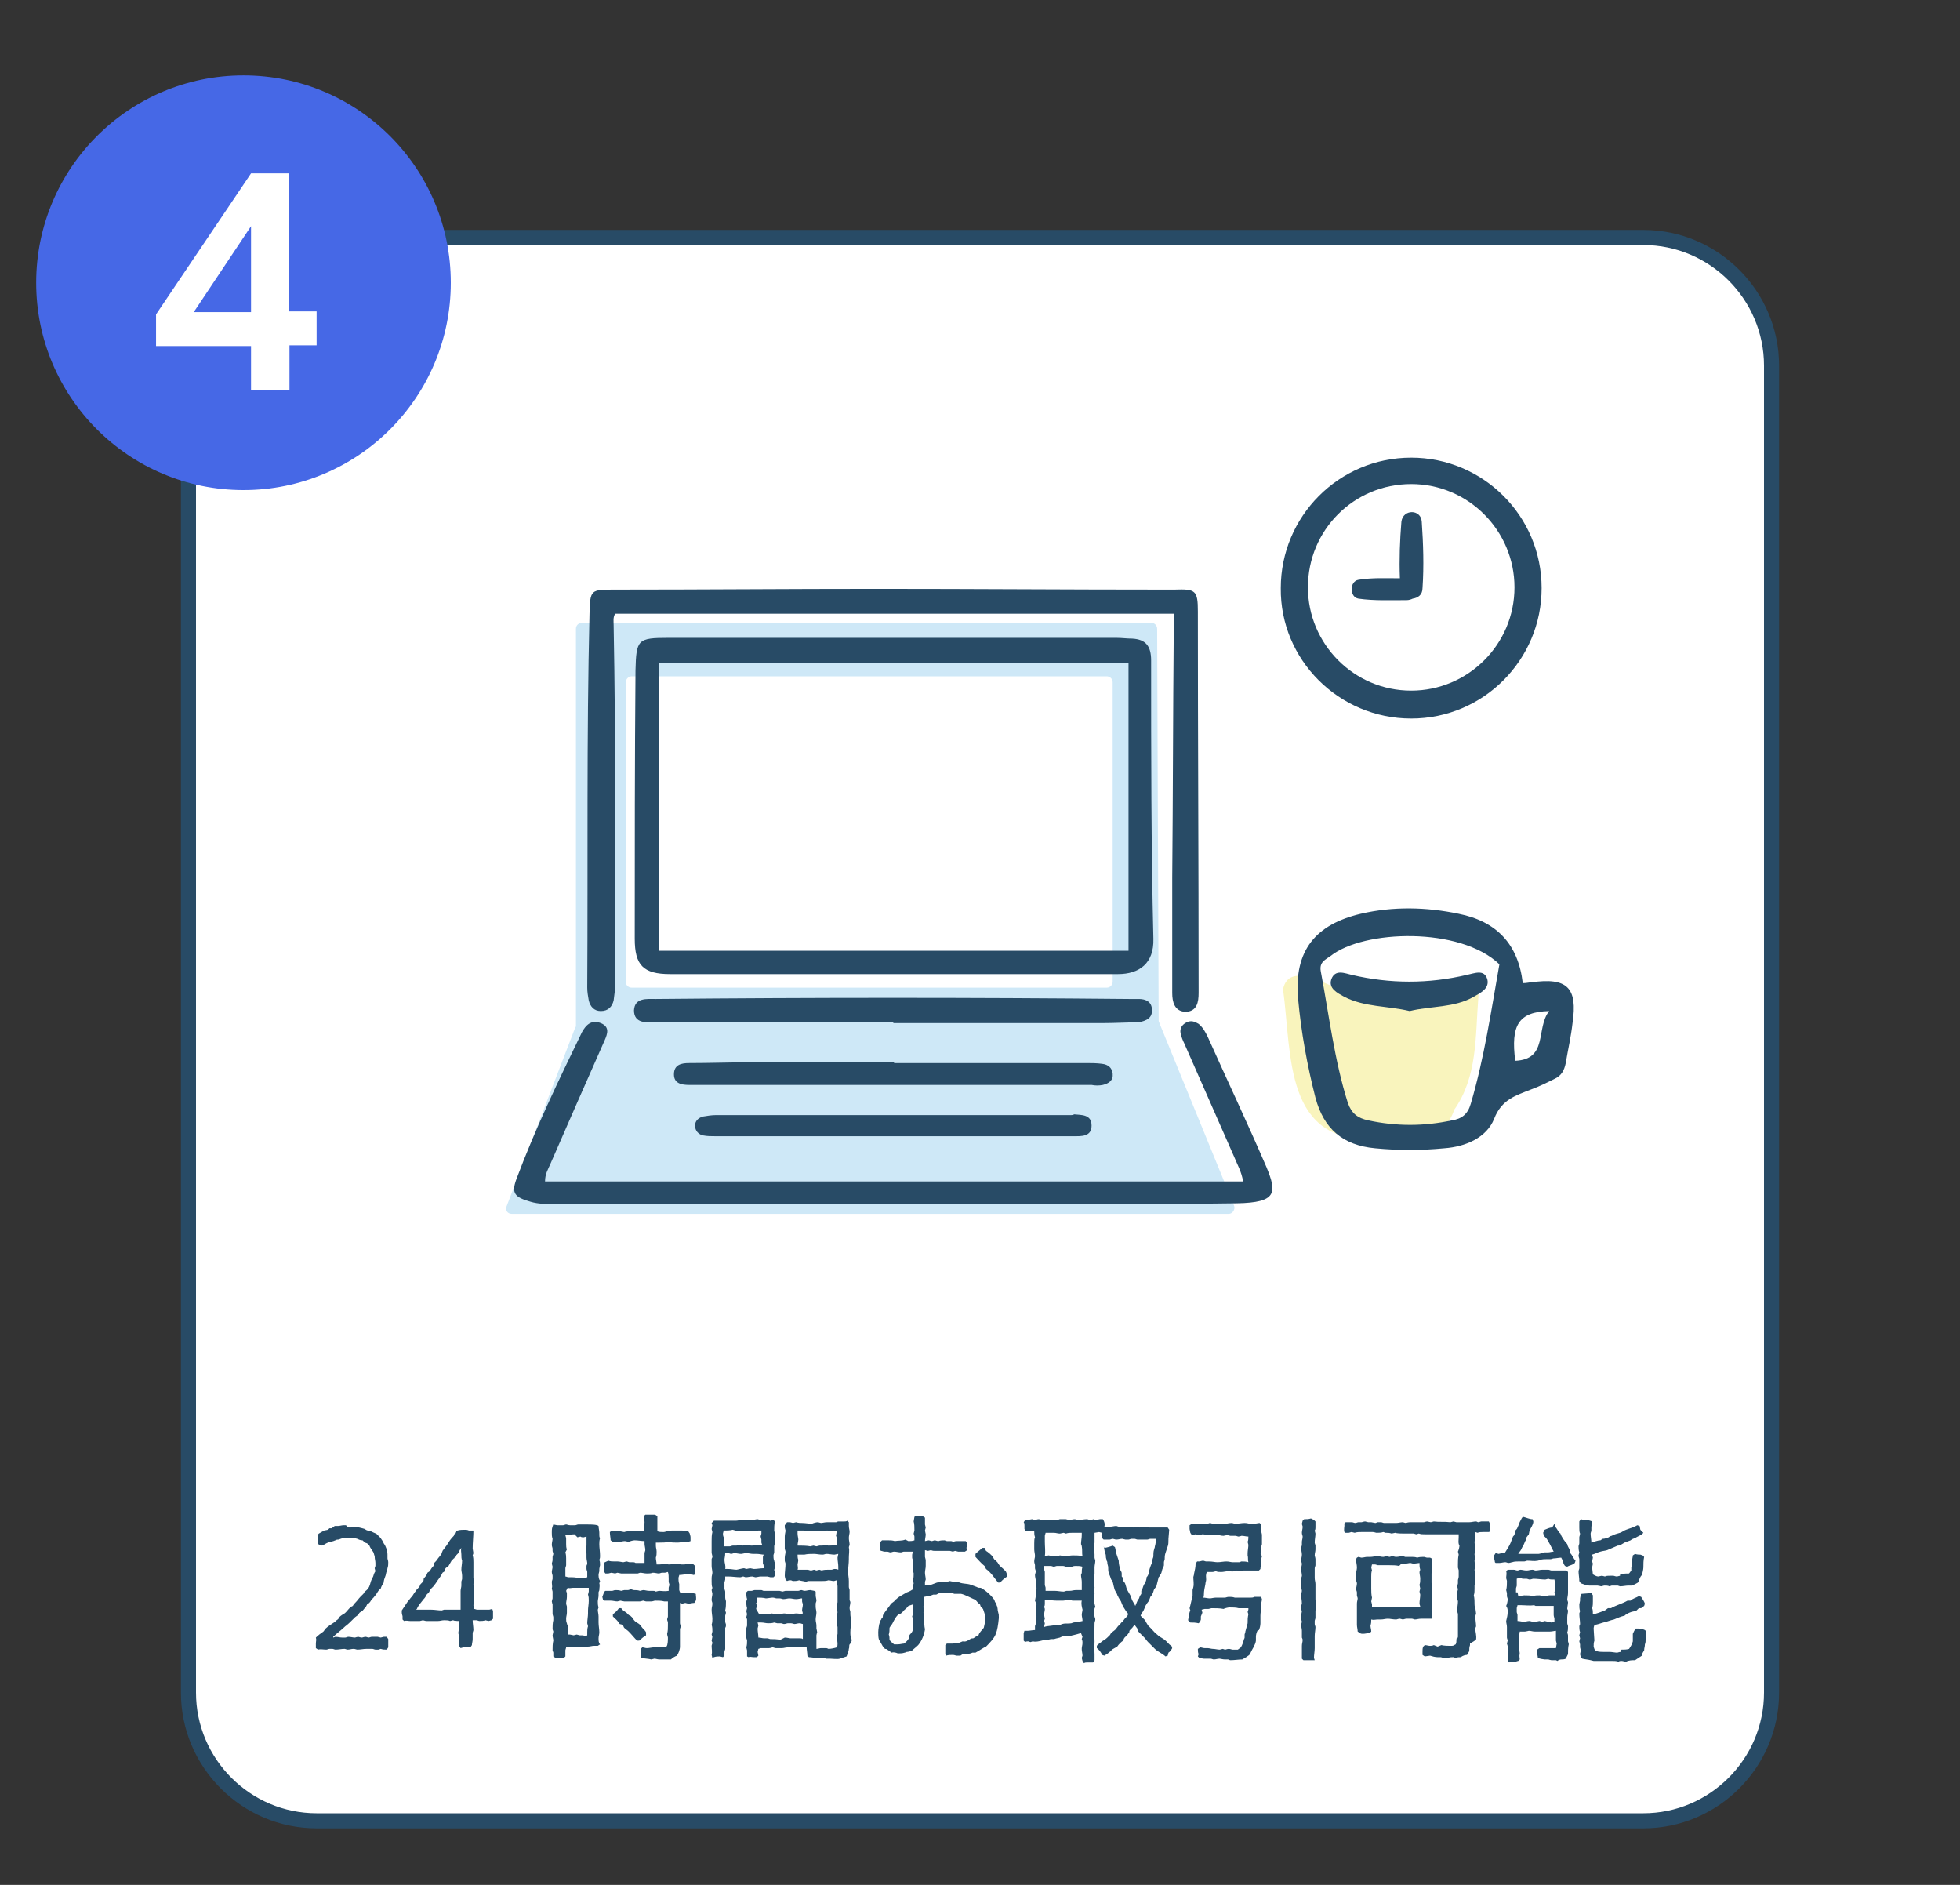 <?xml version="1.0" encoding="utf-8"?>
<!-- Generator: Adobe Illustrator 25.1.0, SVG Export Plug-In . SVG Version: 6.00 Build 0)  -->
<svg version="1.1" xmlns="http://www.w3.org/2000/svg" xmlns:xlink="http://www.w3.org/1999/xlink" x="0px" y="0px" width="260px"
	 height="250px" viewBox="0 0 260 250" style="enable-background:new 0 0 260 250;" xml:space="preserve">
<rect x="0" y="0" width="260" height="250" fill="#333333" stroke="none"/>
<style type="text/css">
	.st0{fill:#FFFFFF;}
	.st1{fill:#284B66;}
	.st2{fill:#274B66;}
	.st3{fill:#4668E6;}
	.st4{fill:#F9F4BD;}
	.st5{fill:#CEE8F7;}
</style>
<g id="レイヤー_1">
</g>
<g id="レイヤー_2">
</g>
<g id="レイヤー_3">
</g>
<g id="レイヤー_4">
	<g>
		<path class="st0" d="M218,241.5H42c-9.3,0-17-7.6-17-17v-176c0-9.3,7.7-17,17-17h176c9.3,0,17,7.7,17,17v176
			C235,233.9,227.4,241.5,218,241.5z"/>
		<path class="st1" d="M218,242.5H42c-9.9,0-18-8.1-18-18v-176c0-9.9,8.1-18,18-18h176c9.9,0,18,8.1,18,18v176
			C236,234.4,227.9,242.5,218,242.5z M42,32.5c-8.8,0-16,7.2-16,16v176c0,8.8,7.2,16,16,16h176c8.8,0,16-7.2,16-16v-176
			c0-8.8-7.2-16-16-16H42z"/>
	</g>
	<g>
		<path class="st2" d="M46.5,202.6c0.1,0,0.3-0.1,0.5-0.1c0.3,0,1.1,0.2,1.4,0.3c0.1,0.1,0.3,0.2,0.4,0.2c0.1,0,0.3,0,0.4,0.1
			c0,0,0.6,0.3,0.7,0.3c0.2,0.2,0.4,0.4,0.6,0.6c0.1,0.2,0.3,0.4,0.4,0.7c0.3,0.4,0.5,1,0.5,1.5c0,0.1,0,0.3,0,0.5
			c0,0.1,0.1,0.3,0.1,0.5c0,0.3,0,0.5-0.1,0.8c0,0.1-0.1,0.3-0.1,0.4c-0.1,0.2-0.1,0.5-0.2,0.7c-0.1,0.3-0.2,0.5-0.2,0.8
			c-0.2,0.3-0.3,0.5-0.4,0.8c-0.5,0.4-0.4,0.6-0.8,1c-0.1,0.2-0.4,0.4-0.5,0.6c-0.1,0.2-0.3,0.4-0.5,0.5l-0.2,0.4
			c-0.2,0.1-0.3,0.4-0.5,0.5c-0.1,0.1-0.2,0.1-0.3,0.2s-0.1,0.2-0.2,0.3c-0.1,0.1-0.3,0.2-0.4,0.3c-0.1,0.1-0.2,0.2-0.3,0.3
			c-0.3,0.3-0.7,0.7-1,0.9c-0.5,0.5-1.1,0.9-1.6,1.4v0.1c0,0,0.3-0.1,0.3-0.1c0.3,0,0.6,0.1,0.9,0.1h0.4c0.1,0,0.3-0.1,0.4-0.1
			c0.3,0,0.6,0.1,0.9,0.1c0,0,0.3-0.1,0.4-0.1c0.1,0,0.3,0.1,0.5,0.1c0.1,0,0.3-0.1,0.5-0.1c0.1,0,0.3,0.1,0.4,0.1
			c0.1,0,0.3-0.1,0.4-0.1c0.3,0,0.5,0,0.8,0l0.4,0.1c0,0,0.4-0.1,0.4-0.1c0.1,0,0.3,0,0.4,0l0.2,0.3v0.4c0,0.2,0,0.4,0,0.7l-0.2,0.3
			c-0.3,0-0.5,0-0.8-0.1l-0.3,0.1h-0.4c-0.1,0-0.3-0.1-0.4-0.1c-0.1,0-0.3,0-0.4,0c-0.1,0-0.3,0-0.4,0c-0.4,0-0.8,0.1-1.2,0.1
			c-0.1,0-0.3-0.1-0.5-0.1c-0.3,0-0.5,0.1-0.8,0.1c-0.1,0-0.3-0.1-0.4-0.1c-0.4,0-0.8,0.1-1.2,0.1c-0.1,0-0.3-0.1-0.4-0.1
			c-0.1,0-0.3,0-0.4,0c-0.1,0-0.3,0.1-0.4,0.1c-0.4,0-0.8-0.1-1.1,0l-0.3-0.2V218c0-0.3,0.1-0.5,0-0.8c0.3-0.3,0.7-0.6,1-0.8
			c0.1-0.1,0.2-0.3,0.3-0.4c0.3-0.3,0.8-0.6,1.1-0.8c0.2-0.1,0.3-0.3,0.5-0.4c0.1-0.1,0.2-0.2,0.2-0.3c0.2-0.2,0.5-0.4,0.7-0.5
			c0.4-0.3,0.6-0.8,1.1-1c0.1-0.2,0.3-0.4,0.4-0.5c0.2-0.2,0.4-0.5,0.6-0.7c0.1-0.1,0.3-0.3,0.4-0.4c0.1-0.1,0.1-0.2,0.2-0.3
			c0.1-0.1,0.3-0.2,0.4-0.4c0.3-0.3,0.3-0.8,0.5-1.2l0.2-0.4c0.1-0.3,0.1-0.4,0.3-0.7l-0.1-0.4l0.1-0.3v-0.4c0-0.3-0.1-0.5-0.1-0.9
			c-0.1-0.2-0.1-0.5-0.3-0.7c-0.1-0.2-0.3-0.4-0.4-0.7l-0.3-0.3l-0.3-0.1l-0.3-0.3c-0.3,0-0.5-0.1-0.7-0.2c-0.3-0.1-0.7-0.1-0.9-0.1
			c-0.1,0-0.2,0-0.4,0c-0.1,0-0.3,0-0.4,0c-0.3,0-0.5,0.1-0.8,0.2c-0.1,0-0.3,0-0.4,0.1c-0.1,0-0.2,0.1-0.3,0.1
			c-0.2,0.1-0.5,0.1-0.7,0.2c-0.3,0.1-0.6,0.4-0.9,0.4l-0.4-0.2v-0.5c0-0.1,0-0.3,0-0.4l-0.1-0.3l0.2-0.2c0.2-0.1,0.5-0.3,0.7-0.4
			l0.5-0.1l0.2-0.2H44l0.4-0.3c0.1,0,0.3,0,0.4,0c0.3,0,0.5-0.1,0.8-0.1c0.1,0,0.2,0,0.3,0C46.1,202.6,46.3,202.6,46.5,202.6
			L46.5,202.6z"/>
		<path class="st2" d="M62.8,203c0,0.8-0.1,1.6-0.1,2.4l0.1,0.6l-0.1,0.3c0.1,0.3,0.1,0.6,0.1,0.9c0,0.1,0,0.3,0,0.4
			c0,0.4,0,0.8,0,1.2c0,0.2,0,0.3,0,0.5c0,0.1,0.1,0.3,0.1,0.4c0,0-0.1,0.4-0.1,0.4c0.1,0.3,0.1,0.5,0.1,0.8c0,0.3,0,0.5,0,0.8
			c0,0.4,0,0.8-0.1,1.2l0.1,0.5c0.1,0,0.3,0.1,0.4,0.1c0.1,0,0.3,0,0.4,0c0.1,0,0.2,0,0.3,0c0.2,0,0.3,0,0.5,0c0.1,0,0.3,0,0.4,0
			c0,0,0.4-0.1,0.4-0.1l0.1,0.3v0.4c0,0.2,0,0.4,0,0.6l-0.2,0.2l-0.4,0.1l-0.4-0.1c-0.3,0.1-0.5,0.1-0.8,0.1c-0.1,0-0.3-0.1-0.4-0.1
			c-0.2,0-0.3,0-0.5,0c0,0.4,0.1,0.9,0.1,1.3c0,0.1-0.1,0.3-0.1,0.4c0,0.3,0,0.6,0,0.8c0,0.3-0.1,0.6-0.1,0.8l-0.2,0.3l-0.5-0.1
			c-0.3,0.1-0.5,0.1-0.8,0.2l-0.2-0.3c0-0.1,0-0.3,0-0.4c0-0.3,0-0.6,0-0.8c0-0.2-0.1-0.4-0.1-0.5c0-0.2,0.1-0.5,0.1-0.8
			c0-0.3-0.1-0.5,0-0.8c-0.3,0-0.6,0-0.8-0.1l-0.4,0.1c-0.2-0.1-0.5-0.1-0.8-0.1c-0.3,0-0.5,0.1-0.8,0.1c-0.3,0-0.5,0-0.8,0
			c-0.3,0-0.5,0-0.8,0c0,0-0.4-0.1-0.4-0.1l-0.4,0.1h-0.4c-0.1,0-0.3,0-0.5,0s-0.3,0-0.4,0c-0.3,0-0.5-0.1-0.8,0l-0.2-0.2
			c0-0.1,0-0.2,0-0.4c0-0.1-0.1-0.3-0.1-0.5c0-0.1,0-0.2,0-0.3l0.8-1.2c0.2-0.2,0.3-0.4,0.5-0.6c0.2-0.2,0.3-0.5,0.5-0.7
			c0.1-0.2,0.3-0.4,0.5-0.6c0.1-0.1,0.1-0.3,0.2-0.4c0.1-0.1,0.2-0.2,0.3-0.3c0.1-0.1,0.1-0.3,0.1-0.4c0.2-0.3,0.4-0.4,0.5-0.8
			l0.3-0.2c0.1-0.2,0.3-0.5,0.5-0.7l0.1-0.4c0.2-0.2,0.4-0.4,0.5-0.6c0.1-0.1,0.5-0.6,0.5-0.7c0-0.1,0.1-0.2,0.1-0.3
			c0.2-0.3,0.4-0.5,0.6-0.8c0.3-0.5,0.5-0.8,0.9-1.2l0.2-0.5l0.3-0.2c0.3-0.1,0.7-0.1,1-0.1c0.1,0,0.3,0,0.5,0.1L62.8,203L62.8,203z
			 M58.7,208.6c-0.2,0.5-0.6,0.9-0.9,1.4c-0.1,0.1-0.2,0.3-0.3,0.4c-0.1,0.1-0.2,0.2-0.3,0.3c-0.1,0.1-0.2,0.3-0.3,0.5
			c-0.1,0.1-0.2,0.2-0.3,0.3c-0.1,0.2-0.2,0.4-0.4,0.6c-0.3,0.4-0.7,0.8-0.9,1.3c0,0,0,0-0.1,0.1c0.1,0,0.2,0,0.3,0h0.9
			c0.1,0,0.2,0,0.4,0c0.1,0,0.3,0,0.4,0c0.5,0,0.9,0.1,1.4,0.1l0.3-0.1c0.2,0,0.3,0,0.5,0c0.1,0,0.2,0,0.4,0c0.4,0,0.9,0,1.3,0
			c0-0.5,0-1,0-1.6c0-0.1,0-0.2,0-0.3v-0.6c0-0.2,0.1-0.5,0.1-0.7c0-0.1,0-0.3,0-0.5c0-0.1,0.1-0.3,0.1-0.4c0-0.1,0-0.3,0-0.4
			c0-0.3-0.1-0.6-0.1-0.8c0-0.4,0.1-0.8,0.1-1.2c-0.1-0.3-0.1-0.5-0.1-0.8c0-0.3-0.1-0.6,0-0.9c-0.2,0.2-0.3,0.5-0.4,0.7
			c-0.1,0.1-0.3,0.3-0.4,0.4c-0.1,0.1-0.1,0.3-0.2,0.3c-0.1,0.1-0.2,0.2-0.3,0.3c-0.1,0.2-0.3,0.5-0.4,0.7l-0.4,0.3l-0.1,0.4
			L58.7,208.6z"/>
		<path class="st2" d="M79.5,208.4c0,0-0.1,0.4-0.1,0.4c0,0.3,0,0.6,0.2,0.9l-0.1,0.3c0.1,0.3,0,0.6,0,0.9c0,0.1-0.1,0.2-0.1,0.3
			c0,0.1,0,0.2,0,0.4c0,0.3-0.1,0.6-0.1,0.8c0,0.3,0,0.5,0.1,0.8l-0.1,0.3c0,0.3,0.1,0.6,0.1,0.9c0,0.2,0,0.5,0,0.8
			c0,0.4,0.1,0.9,0.1,1.3c0,0.3-0.1,0.5-0.1,0.8c0,0.3,0,0.6,0.2,0.8l-0.3,0.2c-0.1,0-0.3,0-0.5,0c-0.3,0-0.5,0.1-0.8,0.1
			c-0.1,0-0.3,0-0.4,0c-0.1,0-0.3,0-0.4,0c-0.1,0-0.3,0-0.5,0c0,0-0.3,0.1-0.4,0.1l-0.4-0.1c-0.1,0-0.3,0.1-0.4,0.1
			c-0.1,0-0.3,0-0.4,0c0,0.1-0.1,0.3-0.1,0.4c0,0.1,0,0.3,0,0.4c0,0.1,0,0.2,0,0.4l-0.2,0.2c-0.4,0-0.8,0.1-1.1,0l-0.3-0.2
			c0-0.1,0-0.3,0-0.5c0-0.1-0.1-0.2-0.1-0.3c0-0.4,0-0.9,0.1-1.3c0-0.2-0.1-0.5-0.1-0.7l0.1-0.5l-0.1-0.3c0-0.4,0-0.8,0.1-1.2
			c0-0.1,0-0.3,0-0.4c0-0.1-0.1-0.3-0.1-0.5c0-0.4,0-0.8,0-1.2c0,0-0.1-0.3-0.1-0.4l0.1-0.4c0-0.1,0-0.3,0-0.4c0-0.1,0-0.3,0-0.5
			l-0.1-0.4c0.1-0.3,0-0.5,0-0.9c0-0.1,0.1-0.3,0.1-0.4c0-0.1,0-0.3,0-0.4c0-0.1-0.1-0.3-0.1-0.5c0-0.2,0.1-0.5,0.1-0.7l-0.1-0.4
			c0-0.1,0.1-0.3,0.1-0.5c0-0.1,0-0.3,0-0.4c0-0.1,0.1-0.3,0.1-0.4c0-0.1-0.1-0.3-0.1-0.4c0-0.1,0-0.2,0-0.3c0-0.1-0.1-0.3-0.1-0.5
			c0-0.3,0.1-0.6,0.1-0.8c-0.1-0.3-0.1-0.5-0.1-0.8c0-0.5,0-0.6,0.2-1.1c0.1,0,0.4,0.1,0.5,0.1h0.8c0.1,0,0.3-0.1,0.4-0.1
			c0.1,0,0.3,0.1,0.5,0.1h0.7c0.1,0,0.3-0.1,0.4-0.1H78c0.4,0,1.2,0,1.4,0.2c0,0.3,0.1,0.6,0.1,0.9c0,0.1,0,0.2,0,0.3
			c0,0.1,0,0.3,0.1,0.4c-0.1,0.3-0.1,0.6-0.1,0.8c0,0.5,0.1,1,0.1,1.6c0,0.1,0,0.3-0.1,0.5c0.1,0.2,0.1,0.5,0.1,0.7
			c0,0-0.1,0.4-0.1,0.5L79.5,208.4z M77.9,216.9c0-0.1,0-0.3,0-0.4c0-0.3,0-0.5,0.1-0.8c0,0-0.1-0.4-0.1-0.4c0-0.4,0.1-0.9,0.1-1.3
			c0-0.1,0-0.3,0-0.4c0-0.4,0.1-0.8,0.1-1.3c0-0.3,0-0.5-0.1-0.8c0,0,0.1-0.4,0.1-0.4c0-0.2,0-0.3,0-0.5c-0.1,0-0.3,0-0.5,0
			c-0.1,0-0.3,0-0.4,0c-0.1,0-0.3,0-0.4,0c-0.3,0-0.5,0-0.8,0c-0.2,0-0.4,0.1-0.7,0l-0.2,0.4l0.1,0.3c0,0.2,0,0.3,0,0.5
			c0,0.3-0.1,0.6-0.1,0.9c0,0.1,0.1,0.3,0.1,0.4v0.8c0,0.3-0.1,0.5-0.1,0.8c0,0.2,0,0.4,0.1,0.6c0,0.1,0.1,0.3,0.1,0.3
			c0,0.2,0,0.3,0,0.5c0,0.2,0,0.5,0,0.7c0.1,0,0.2,0,0.3,0c0.1,0,0.4,0.1,0.5,0.1l0.4-0.1c0,0,0.4,0.1,0.4,0.1c0.1,0,0.2,0,0.4,0
			c0,0,0.4,0.1,0.4,0.1L77.9,216.9z M76.2,203.5c-0.4,0-0.8,0.1-1.2,0.1c0,0.1,0.1,0.3,0.1,0.5c0,0.2,0,0.5,0,0.7
			c0,0.2,0,0.5,0.1,0.7l-0.2,0.4c0.1,0.3,0.1,0.6,0.1,0.8c0,0.2,0,0.3,0,0.5c0,0.1,0,0.3,0,0.4c0,0.1-0.1,0.3-0.1,0.4
			c0,0.4,0,0.7,0,1.1c0.1,0,0.3,0.1,0.4,0.1c0.2,0,0.3,0,0.5,0c0.4,0,0.7,0.1,1.1,0.1c0.3,0,0.6,0,0.9-0.1c0-0.3,0-0.5,0-0.7
			c0-0.1-0.1-0.3-0.1-0.4c0-0.1,0-0.3,0-0.4c0-0.1,0.1-0.2,0.1-0.3c0-0.3-0.1-0.5-0.1-0.8c0-0.2,0-0.3,0-0.5c0-0.2-0.1-0.5-0.1-0.7
			c0,0,0.1-0.3,0.1-0.4c0-0.1,0-0.3,0-0.4c0-0.3,0-0.5,0-0.8c-0.1,0-0.3,0.1-0.4,0.1c-0.1,0-0.3,0-0.4-0.1l-0.4,0.1L76.2,203.5z
			 M92.3,211.4c0,0.3,0.1,0.6,0,0.9l-0.2,0.3c-0.3,0-0.5,0.1-0.8,0.1c0,0-0.4-0.1-0.4-0.1l-0.4,0.1l-0.3-0.1c0,0.3,0,0.6,0,0.9
			c0,0.1,0,0.2,0,0.3c0,0.1,0,0.3,0,0.4c0,0.1,0,0.3,0,0.4c0,0.1,0,0.2,0,0.3c0,0.1,0,0.3,0,0.4c0,0.1,0.1,0.3,0.1,0.4
			c0,0.1-0.1,0.3-0.1,0.4c0,0.2,0,0.6,0,0.8c0,0.3,0,0.7,0,1v0.5c0,0.4-0.2,0.9-0.4,1.2c-0.3,0.1-0.6,0.3-0.8,0.5
			c-0.1,0-0.2,0-0.3,0c-0.1,0-0.2,0-0.3,0c-0.3,0-0.6,0-0.9,0c-0.3,0-0.5-0.1-0.7-0.1l-0.4,0.1c-0.4-0.1-0.8-0.1-1.3-0.2l-0.1-0.1
			c0-0.2,0-0.4,0-0.7c0-0.1,0-0.3,0-0.4l0.2-0.2c0.2,0,0.4,0.1,0.6,0.1c0.3,0,0.7-0.1,0.9-0.1c0.3,0,0.5,0,0.8,0
			c0.3,0,0.7-0.1,0.9-0.1c0.2-0.2,0.2-0.9,0.2-1.2c0-0.1-0.1-0.3-0.1-0.5c0.1-0.4,0.1-0.7,0.1-1.1v-0.4c0-0.1-0.1-0.3-0.1-0.4
			c0-0.1,0.1-0.3,0.1-0.4c0-0.4,0-0.8,0-1.2c0-0.3,0-0.6,0-0.8l-0.5,0c-0.3-0.1-0.8-0.1-1.2-0.1c-0.1,0-0.3,0.1-0.5,0.1
			c-0.1,0-0.2,0-0.3,0c-0.1,0-0.3,0-0.4,0c-0.1,0-0.3-0.1-0.4-0.1c0,0-0.3,0.1-0.4,0.1c-0.2,0-0.3,0-0.5,0c-0.4,0-0.8,0-1.2,0
			c-0.1,0-0.3,0-0.4,0c0,0-0.5-0.1-0.5-0.1l-0.4,0.1c-0.3,0-0.6-0.1-0.9-0.1c-0.1,0-0.2,0-0.3,0c-0.2,0-0.4,0-0.5,0l-0.2-0.1
			l-0.1-0.4c0.1-0.2,0.2-0.7,0.4-0.8c0.1,0,0.3,0,0.4,0c0.2,0,0.3,0,0.5,0c0.1,0,0.3-0.1,0.4-0.1c0.3,0,0.5,0,0.8,0.1
			c0,0,0.4-0.1,0.4-0.1c0.1,0,0.3,0,0.5,0c0.1,0,0.3-0.1,0.4-0.1s0.3,0.1,0.4,0.1c0.3,0,0.5,0,0.8,0.1c0,0,0.4-0.1,0.4-0.1
			c0.3,0,0.5,0.1,0.8,0.1c0.2,0,0.3,0,0.5,0c0.1,0,0.3,0,0.4,0.1l0.4-0.1c0.4,0,0.8,0.1,1.3,0c0-0.1,0-0.3,0-0.4
			c0-0.1,0.1-0.3,0.1-0.4c0-0.1-0.1-0.3-0.1-0.4c0-0.1,0-0.3,0-0.4c0-0.3,0-0.6-0.1-0.9l-0.4,0.1c-0.1,0-0.3,0-0.4,0
			c-0.1,0-0.3,0.1-0.4,0.1c-0.2,0-0.5-0.1-0.8-0.1c-0.3,0.1-0.5,0.1-0.8,0.1c-0.3,0-0.6-0.1-0.9-0.1l-0.3,0.1c-0.1,0-0.3,0-0.5,0
			h-1.3c-0.1,0-0.2,0-0.4,0c0,0-0.5-0.1-0.5-0.1l-0.3,0.1l-0.5-0.1l-0.4,0.1l-0.4,0l-0.2-0.3c0-0.2,0-0.5,0-0.7c0-0.1,0-0.3,0-0.4
			c0.1-0.1,0.4-0.2,0.6-0.3c0.3,0.1,0.5,0.1,0.8,0.1c0.1,0,0.2,0,0.4,0c0.3,0,0.6,0.1,0.8,0.1l0.4-0.1c0.1,0,0.3,0.1,0.4,0.1
			c0.1,0,0.3,0,0.4,0c0.1,0,0.3,0,0.4,0.1c0.3,0,0.5,0,0.8,0c0.1,0,0.2,0,0.4,0c0-0.4,0-0.8,0-1.3c0-0.1,0.1-0.3,0.1-0.4
			c0-0.3-0.1-0.6-0.1-0.8c0-0.1,0-0.3,0-0.4c-0.4,0-0.9-0.1-1.3-0.1c-0.2,0-0.6,0.1-0.8,0.2l-0.5-0.1c-0.3,0-0.5,0.1-0.8,0.1
			c-0.1,0-0.3,0-0.4,0c-0.1,0-0.3,0-0.4,0l-0.3-0.2c0-0.3-0.1-0.7-0.1-1.1l0.3-0.2c0.1,0,0.3,0.1,0.4,0.1c0.2,0,0.5,0,0.7,0
			c0,0,0.4,0.1,0.5,0.1c0.3-0.1,0.5-0.1,0.8-0.1c0.6,0,1.2-0.1,1.8,0c0-0.1,0-0.2,0-0.3c0-0.3,0.1-0.6,0.1-0.9
			c0-0.3-0.1-0.6-0.1-0.8l0.2-0.2c0.4,0,0.8,0,1.3,0l0.3,0.2c0,0.5,0,1.1,0,1.6v0.4c0.3,0.1,0.5,0.1,0.8,0.1c0.2,0,0.4-0.1,0.5-0.1
			c0.1,0,0.2,0,0.3,0c0.1,0,0.2-0.1,0.3-0.1c0.2,0,0.3,0,0.5,0c0.3,0,0.6,0,0.9,0c0.1,0,0.3,0.1,0.4,0.1s0.3,0,0.4,0l0.2,0.3
			c0,0.1,0.1,0.3,0.1,0.5c0,0.2,0,0.3,0,0.5l-0.3,0.1c-0.1,0-0.3,0-0.5,0c-0.3,0-0.6,0.1-0.9,0.1c-0.4,0-0.9,0-1.2-0.1
			c-0.4,0.1-0.8,0.1-1.2,0.1h-0.5c0,0.1,0,0.2,0,0.4c0,0.3,0.1,0.5,0.1,0.8c0,0.3,0,0.5-0.1,0.8c0,0.3,0.1,0.6,0.1,0.9
			c0.1,0,0.3,0,0.4,0c0.3,0,0.5-0.1,0.8-0.1c0.1,0,0.3,0.1,0.4,0.1c0.4,0,0.8-0.1,1.2-0.1c0.1,0,0.3,0.1,0.5,0.1c0.1,0,0.3,0,0.4,0
			c0.1,0,0.3-0.1,0.4-0.1c0.2,0,0.6,0,0.8,0.1l0.2,0.2h0c0,0.2,0,0.4,0,0.6c0,0.2,0,0.4,0.1,0.5l-0.3,0.1c-0.3-0.1-0.5-0.1-0.8-0.1
			c-0.4,0-0.7,0.1-1.1,0.1c0,0.1-0.1,0.3-0.1,0.4c0,0.2,0,0.5,0.1,0.8c0,0.3,0,0.5,0,0.8c0,0,0.1,0.3,0.1,0.3c0.3,0.1,0.6,0,0.9,0.1
			c0.1,0,0.1,0,0.1,0c0.2,0,0.4-0.1,0.7,0L92.3,211.4z M85.7,216.9c-0.2,0.1-0.7,0.5-0.9,0.7l-0.3,0c-0.4-0.4-0.7-0.8-1.1-1.2
			c-0.2-0.2-0.4-0.3-0.6-0.5c-0.1-0.1-0.1-0.3-0.2-0.4l-0.4-0.1c-0.2-0.4-0.6-0.7-0.9-1l0-0.3h0c0.3-0.2,0.6-0.5,0.8-0.8l0.3,0
			c0.2,0.3,0.4,0.4,0.7,0.6c0.1,0.1,0.2,0.2,0.3,0.3c0.1,0.1,0.3,0.1,0.3,0.2c0.2,0.1,0.3,0.4,0.5,0.6c0.2,0.2,0.5,0.3,0.7,0.5
			c0.1,0.1,0.2,0.3,0.3,0.4c0.2,0.2,0.4,0.4,0.5,0.6L85.7,216.9z"/>
		<path class="st2" d="M94.5,219.9l-0.1-0.4c0.1-0.4,0-0.8,0-1.2c0-0.1,0.1-0.3,0.1-0.4c0-0.1-0.1-0.2-0.1-0.3
			c0-0.1,0.1-0.4,0.1-0.5l-0.1-0.3c0,0,0.1-0.4,0.1-0.4c0-0.3,0-0.6-0.1-0.9c0.1-0.3,0.1-0.6,0.1-0.8c0-0.3-0.1-0.8-0.1-1.2
			c0-0.3,0.1-0.5,0.1-0.8c0-0.2-0.1-0.3-0.1-0.5c0-0.3,0.1-0.6,0.1-0.8l-0.1-0.5l0.1-0.3c-0.1-0.3-0.1-0.5-0.1-0.8
			c0-0.2,0-0.4,0-0.5c0-0.3,0.1-0.5,0.1-0.7c0-0.3-0.1-0.6-0.1-0.9c0-0.1,0-0.3,0-0.4c0-0.1,0-0.3,0-0.5c0-0.1,0.1-0.2,0.1-0.3
			c0-0.2-0.1-0.4-0.1-0.6c0-0.4,0-0.7,0-1.1c0-0.1,0-0.3,0-0.4c0-0.4,0-0.8,0.1-1.2l-0.1-0.4l0.1-0.5l-0.1-0.3l0.3-0.3
			c0.4,0,0.8,0,1.2,0c0.1,0,0.3,0,0.4,0c0.1,0,0.3,0,0.4,0c0.3,0,0.6,0,0.9,0c0.3,0,0.5-0.1,0.8-0.1c0.1,0,0.3,0,0.4,0
			c0.1,0,0.3,0,0.5,0c0.1,0,0.3,0,0.4,0c0.3,0,0.6-0.1,0.8-0.1c0.3,0.1,0.5,0.1,0.8,0.1c0.2,0,0.3,0,0.5,0l0.4,0.1l0.4-0.1l0.2,0.2
			c-0.1,0.4-0.1,0.8-0.1,1.2c0,0.1,0.1,0.3,0.1,0.5c0,0.1,0,0.2,0,0.3c0,0.3,0,0.5,0,0.8c0,0.2-0.1,0.3-0.1,0.5c0,0.3,0,0.6,0,0.8
			c0,0.1-0.1,0.3-0.1,0.4c0,0.2,0,0.5,0.1,0.7c0,0.1,0.1,0.3,0.1,0.4c0,0.3,0,0.6-0.1,0.8c0,0.1,0.1,0.3,0.1,0.4c0,0.1,0,0.3,0,0.4
			l-0.2,0.2l-0.4,0l-0.4-0.1c-0.3,0-0.6,0-0.9,0c-0.2,0-0.5,0.1-0.7,0.1c0,0-0.4-0.1-0.4-0.1c-0.3,0-0.6,0.1-0.9,0.1l-0.3-0.1
			c-0.1,0-0.3,0.1-0.4,0.1c-0.5,0-1.1-0.1-1.6-0.1c-0.1,0-0.3,0-0.4,0l0,0.4l-0.1,0.4c0,0.1,0,0.3,0,0.4c0,0.1,0,0.3,0,0.4
			c0,0.1,0.1,0.3,0.1,0.4c0,0.3,0,0.5,0,0.8c0,0.2,0.1,0.4,0.1,0.5c0,0.4,0,0.8-0.1,1.2l0.1,0.3l-0.1,0.4c0,0.3,0,0.6,0,0.8
			c0,0.1,0.1,0.3,0.1,0.4c0,0.1,0,0.3-0.1,0.4c0,0.3,0,0.5,0,0.8c0,0.3,0,0.5,0,0.8c0,0.1,0,0.3,0,0.4c0,0.1,0,0.2,0,0.4
			c0,0.1,0,0.3,0,0.4c0,0.1-0.1,0.3-0.1,0.4c0,0.1,0,0.3,0,0.5l-0.2,0.2c0,0-0.4-0.1-0.4-0.1c-0.3,0-0.5,0-0.8,0.1L94.5,219.9z
			 M101.3,207.8c0-0.1,0-0.3-0.1-0.4c0-0.3,0-0.6,0-0.9l0.1-0.3c-0.2,0-0.6-0.1-0.9-0.1c-0.1,0-0.3,0-0.5,0c-0.3,0-0.6-0.1-0.9-0.1
			c-0.3,0-0.5,0.1-0.7,0.1c-0.3,0-0.6-0.1-0.9-0.1c-0.1,0-0.3,0.1-0.4,0.1c-0.1,0-0.3-0.1-0.4-0.1c-0.1,0-0.3,0-0.4,0
			c0,0.4-0.1,0.7-0.1,0.9c0,0.4,0.2,0.8,0.1,1.2c0.1,0,0.3,0,0.4,0c0.4,0,0.8,0.1,1.1,0.1c0.1,0,0.8-0.2,1-0.2l0.3,0.1l0.5-0.1
			c0,0,0.5,0.1,0.5,0.1c0.4,0,0.9-0.1,1.3-0.1V207.8z M99.8,203.1c-0.4,0-0.8,0-1.2,0c-0.1,0-0.3,0-0.5,0c-0.2,0-0.6-0.1-0.9-0.2
			c-0.4,0.1-0.8,0.1-1.2,0.1c0,0-0.1,0.4-0.1,0.4c0,0.1,0,0.3,0.1,0.5v0.4c0,0.1,0,0.2,0,0.3c0,0.1,0,0.3,0,0.5c0.3,0,0.6,0,0.8,0
			c0.1,0,0.3-0.1,0.4-0.1c0.2,0,0.3,0,0.5,0c0,0,0.2-0.1,0.3-0.1l0.5,0.1l0.4-0.1c0.3,0,0.5,0.1,0.8,0.1c0.2,0,0.3,0,0.5-0.1h0.4
			c0.1,0,0.3,0,0.5,0c0,0-0.1-0.3-0.1-0.3c0-0.1,0-0.3,0-0.4c0,0-0.1-0.4-0.1-0.4c0-0.1,0.1-0.3,0.1-0.4c0-0.1,0-0.3,0-0.4
			c-0.1,0-0.3,0-0.4,0c-0.1,0-0.2,0.1-0.3,0.1H99.8z M112.7,218.1c-0.1,0.2,0,0.4-0.1,0.6c0,0.3-0.2,0.7-0.3,1
			c-0.3,0.1-0.6,0.2-0.9,0.3c-0.3,0.1-1,0-1.3,0c-0.2,0-0.3,0-0.5,0c0,0-0.3-0.1-0.4-0.1c-0.1,0-0.3,0-0.4,0c-0.1,0-0.3,0-0.4,0
			c-0.4,0-0.8-0.1-1.1-0.1l-0.2-0.2c0-0.4-0.1-0.8-0.1-1.2c-0.3,0-0.5,0.1-0.8,0.1c-0.1,0-0.2,0-0.4,0c-0.3,0-0.6,0-0.9,0
			c-0.1,0-0.3,0-0.4,0c-0.3,0-0.5,0.1-0.8,0.1c-0.2,0-0.5,0-0.8,0c-0.1,0-0.3-0.1-0.4-0.1c-0.1,0-0.3,0.1-0.5,0.1h-0.4
			c-0.3,0-0.5,0-0.7,0c0,0-0.3,0.1-0.3,0.1l-0.1,0.4l0.1,0.5l-0.2,0.2H100c-0.3,0-0.5-0.1-0.7,0l-0.2-0.1v-0.4c0-0.1,0-0.3,0-0.4
			l-0.1-0.4c0.1-0.3,0.1-0.6,0.1-0.9c0-0.1-0.1-0.3-0.1-0.4c0-0.1,0-0.2,0-0.4c0-0.1,0-0.3,0-0.4c0-0.1,0-0.3,0-0.4
			c0-0.1,0.1-0.3,0.1-0.4c0-0.1,0-0.3,0-0.4c0-0.1,0-0.3,0-0.4l-0.1-0.3l0.1-0.4l-0.1-0.4l0.1-0.4c-0.1-0.3-0.1-0.6-0.1-0.9
			c0,0,0.1-0.3,0.1-0.3c-0.1-0.3-0.1-0.6-0.1-0.9l0.2-0.2c0.2,0,0.3,0,0.5,0c0.1,0,0.3-0.1,0.4-0.1c0.1,0,0.2,0,0.4,0
			c0.2,0,0.3,0,0.5,0c0.1,0,0.2,0.1,0.3,0.1c0.2,0,0.4,0,0.6,0c0.5,0,1,0,1.5,0l0.4,0.1c0,0,0.4-0.1,0.4-0.1c0.1,0,0.3,0,0.5,0
			c0.1,0,0.3,0,0.4,0c0.3,0,0.5,0,0.8,0c0.1,0,0.3-0.1,0.4-0.1c0.1,0,0.3,0.1,0.4,0.1c0.3,0,0.5-0.1,0.8-0.1c0.1,0,0.4,0.1,0.5,0.1
			l0.2,0.1c0,0.1,0,0.3,0,0.5c0,0.2,0.1,0.5,0.1,0.7c0,0.1-0.1,0.3-0.1,0.4v0.4c0,0.3,0.1,0.5,0.1,0.8c0,0.3-0.1,0.6-0.1,0.9
			c0,0.3,0.1,0.5,0.1,0.8c0,0.1,0,0.3,0,0.4c0,0,0.1,0.4,0.1,0.5c0,0-0.1,0.3-0.1,0.4c0,0.4,0,0.8,0,1.3c0,0.1,0,0.3,0,0.5
			c0.2,0,0.4-0.1,0.6-0.1c0.2,0,0.5,0,0.7,0c0.1,0,0.3,0.1,0.3,0.1c0.3,0,0.8-0.1,1.1-0.2c0.1-0.1,0.1-0.4,0.1-0.5
			c0-0.3-0.1-0.6-0.1-0.9c0-0.1,0.1-0.3,0.1-0.4c0-0.1,0-0.3,0-0.4c0-0.2,0-0.3,0-0.5c0-0.1-0.1-0.2-0.1-0.3c0-0.5,0-1.2,0.1-1.7
			c-0.2-0.3-0.1-0.6-0.1-0.9c0-0.1,0.1-0.3,0.1-0.4c0-0.3,0-0.5,0-0.8c0-0.1,0-0.3,0-0.4c0-0.1,0-0.3,0-0.4c0-0.1,0-0.3,0-0.5
			c0-0.2-0.1-0.5-0.1-0.8c-0.1,0-0.3,0.1-0.4,0.1c-0.2,0-0.5-0.1-0.7-0.1c-0.3,0.1-0.6,0.1-0.9,0.1c-0.1,0-0.3,0-0.4,0
			c-0.2,0-0.3,0-0.5,0c-0.3,0-0.6,0-0.9,0l-0.3,0.1c-0.3-0.1-0.6-0.1-0.9-0.2c-0.3,0.1-0.5,0.1-0.8,0.1c-0.1,0-0.2-0.1-0.3-0.1
			c-0.1,0-0.3,0-0.5,0.1l-0.2-0.2c0-0.1-0.1-0.3-0.1-0.5c0-0.5,0.1-1.1,0.1-1.6c0-0.1-0.1-0.3-0.1-0.4v-0.4c0-0.3,0.1-0.5,0.1-0.8
			c0-0.1-0.1-0.3-0.1-0.4c0-0.1,0-0.3,0-0.4c0-0.3,0-0.6,0-0.9c0-0.1,0-0.2,0-0.3c0-0.3,0.1-0.6,0.1-0.8c0,0-0.1-0.4-0.1-0.4
			c0-0.1,0-0.2,0-0.3l0.3-0.4h0.4l0.4,0.1l0.4-0.1c0.3,0.1,0.6,0.1,0.8,0.1c0.4,0,0.9,0.1,1.3,0.1c0.2-0.1,0.6-0.2,0.8-0.2l0.4,0.1
			c0.2,0,0.5-0.1,0.8-0.1c0.4,0,0.8,0,1.2,0c0.1,0,0.2-0.1,0.3-0.1c0.1,0,0.3,0,0.4,0c0.1,0,0.3,0,0.4,0c0.1,0,0.3,0,0.4-0.1
			l0.2,0.2c0,0.2,0,0.4,0,0.5c0,0.3,0.1,0.5,0.1,0.8c0,0.2-0.1,0.5-0.1,0.8c0,0.3,0.1,0.6,0.1,0.9l-0.1,0.3c0.1,0.5,0,0.9,0,1.4
			c0,0.1,0,0.2,0,0.2c0,0.6-0.1,1.1-0.1,1.7c0,0.4,0.1,0.8,0.1,1.2c0,0.3,0,0.5,0,0.8c0,0.1,0.1,0.3,0.1,0.4c0,0.1,0,0.2,0,0.3
			c0,0.3,0,0.7,0,1c0,0.1,0.1,0.2,0.1,0.3c0,0.3-0.1,0.5-0.1,0.8c0,0.2,0.1,0.4,0.1,0.5c0,0.1,0,0.2,0,0.3c0,0.3,0.1,0.6,0.1,0.9
			c0,0.5-0.1,1-0.1,1.5c0,0.3,0,0.7,0.2,1l-0.1,0.4L112.7,218.1z M100.7,214.1h0.4c0.1,0,0.2,0,0.4,0c0.3,0,0.6,0,0.9-0.1
			c0,0,0.4,0.1,0.4,0.1c0.1,0,0.3,0,0.4,0c0.1,0,0.2,0,0.3,0c0.2,0,0.3-0.1,0.5-0.1c0.3,0,0.5,0.1,0.8,0.1c0.3,0,0.6-0.1,0.8-0.1
			c0.3,0,0.6,0.1,0.9,0c0-0.1-0.1-0.3-0.1-0.4c0-0.3,0.1-0.5,0.1-0.8c0-0.1-0.1-0.3-0.1-0.4c0-0.1,0-0.3,0-0.4
			c-0.2,0-0.5,0.1-0.8,0.1c-0.3,0-0.6-0.1-0.9-0.1c-0.2,0-0.5,0.1-0.8,0.1c-0.1,0-0.3-0.1-0.5-0.1c-0.1,0-0.3,0-0.4,0
			c-0.1,0-0.3-0.1-0.5-0.1c-0.2,0-0.7,0.1-0.9,0.1c-0.4-0.1-0.8-0.1-1.2-0.1c0,0.1,0,0.3,0,0.4c0,0.1,0,0.3-0.1,0.3l0.1,0.4
			l-0.1,0.4L100.7,214.1z M104.1,217.2c0.3,0,0.6,0.1,0.8,0.1c0.3,0,0.6,0,0.8,0c0.1,0,0.3,0,0.4,0c0.1,0,0.3,0,0.4,0.1
			c0-0.2,0-0.3,0-0.5c0-0.1,0-0.2,0-0.3c0-0.1,0-0.3,0-0.4c0-0.1,0-0.3,0-0.4c0-0.1,0-0.3,0-0.4c-0.1,0-0.3-0.1-0.4-0.1
			c-0.3,0-0.5,0.1-0.7,0.1c-0.1,0-0.3-0.1-0.5-0.1c-0.1,0-0.3,0-0.4,0c-0.1,0-0.3,0.1-0.5,0.1c-0.1,0-0.3-0.1-0.4-0.1
			c-0.2,0-0.3,0-0.5,0c0,0-0.4-0.1-0.4-0.1c-0.3,0.1-0.5,0.1-0.8,0.1c-0.3,0-0.6-0.1-0.9-0.1c-0.1,0-0.3,0-0.5,0l0.1,0.4l-0.1,0.4
			c0,0.4,0.1,0.8,0.1,1.2c0.3,0,0.5,0.1,0.8,0.1c0.1,0,0.3,0,0.4,0s0.3,0.1,0.4,0.1c0.4,0,0.8,0,1.3,0.1L104.1,217.2z M109,208.3
			c0.3-0.1,0.6-0.1,0.9-0.1c0.1,0,0.2,0,0.4,0c0.1,0,0.3-0.1,0.4-0.1c0.1,0,0.3,0,0.5,0.1v-0.4c0-0.4-0.1-0.8-0.1-1.2
			c0-0.1,0.1-0.4,0.1-0.5c0,0-0.5,0.1-0.5,0.1c-0.4,0-0.7-0.1-1.1-0.1c-0.1,0-0.3,0.1-0.5,0.1c-0.4,0-0.8-0.1-1.1-0.1
			c-0.4,0-0.9,0-1.3,0.1c-0.2,0-0.3,0-0.5,0c-0.1,0-0.3,0-0.4,0c0,0.2,0,0.5,0.1,0.7c0,0.1-0.1,0.6-0.1,0.6c0,0.2,0.1,0.5,0,0.7
			c0.3,0,0.6,0,0.9,0c0.1,0,0.2,0,0.4,0c0.2,0,0.3,0.1,0.5,0.1c0.1,0,0.3-0.1,0.4-0.1l0.3,0.1l0.4-0.1L109,208.3z M111,205
			c0-0.3,0-0.5,0-0.8c0-0.1,0-0.3-0.1-0.5l0.1-0.6l-0.4-0.1c-0.3,0.1-0.6,0-0.9,0c-0.1,0-0.3,0.1-0.4,0.1c-0.1,0-0.3,0-0.4,0h-0.8
			c-0.1,0-0.2,0-0.3,0H107c-0.1,0-0.3-0.1-0.4-0.1c-0.1,0-0.3,0-0.4,0c-0.1,0-0.3,0-0.4,0c0,0.1,0,0.2,0,0.4c0,0.3,0.1,0.6,0.1,0.8
			c0,0.2-0.1,0.5-0.1,0.8c0.5,0,1.2,0,1.7,0.1l0.4-0.1l0.4,0.1l0.4-0.1c0.1,0,0.3,0,0.4,0c0,0,0.4-0.1,0.4-0.1
			c0.1,0,0.3,0.1,0.4,0.1c0.3,0,0.5,0,0.8-0.1L111,205z"/>
		<path class="st2" d="M132.1,216.7c-0.2,0.6-0.9,1.3-1.3,1.7c-0.3,0.1-1,0.6-1.4,0.8H129c-0.4,0.2-0.9,0.2-1.3,0.2l-0.3,0.2
			c-0.1,0-0.3,0-0.5,0c-0.1,0-0.3-0.1-0.5-0.1c-0.3,0-0.6,0-0.9,0.1l-0.1-0.2c0-0.1,0-0.3,0-0.4c0-0.2,0-0.5,0-0.8l0.2-0.2
			c0.3,0,0.5,0,0.8,0c0.1,0,0.3-0.1,0.4-0.1c0.1,0,0.3,0,0.4,0l0.5-0.2c0.4,0.1,0.7-0.1,1-0.3c0.1-0.1,0.3-0.1,0.4-0.1
			c0.2-0.1,0.4-0.3,0.7-0.4c0.1-0.4,0.5-0.7,0.7-1c0.1-0.4,0.2-0.8,0.2-1.3c0-0.4-0.2-0.9-0.3-1.2l-0.3-0.3l-0.1-0.3
			c-0.2-0.1-0.4-0.4-0.6-0.6c-0.5-0.2-1.4-0.7-1.9-0.8c-0.3,0-0.6,0-0.9,0l-0.3-0.1c-0.1,0-0.3,0-0.4,0c-0.4,0-0.9,0-1.3,0l-0.4,0.2
			h-0.4c-0.4,0.2-0.8,0.2-1.2,0.3v0.4c0,0.1,0,0.3,0,0.4c0,0.1-0.1,0.3-0.1,0.5c0,0.1,0,0.3,0.1,0.4l-0.1,0.4c0,0,0.1,0.4,0.1,0.4
			c0,0.1,0,0.3,0,0.5c0,0.4,0,0.9,0.1,1.3c-0.1,0.7-0.4,1.5-0.9,2.1c-0.3,0.3-0.6,0.5-0.9,0.8c-0.2,0-0.4,0.1-0.6,0.1
			c-0.1,0-0.2,0.1-0.3,0.1c-0.3,0.1-0.6,0.1-0.9,0.1c-0.2-0.1-0.6-0.2-0.8-0.1c-0.2-0.1-0.4-0.3-0.6-0.4c-0.1-0.1-0.2-0.1-0.3-0.1
			l-0.2-0.2c-0.1-0.1-0.5-0.9-0.6-1c-0.1-0.3-0.1-0.7-0.1-1c0-0.3,0.1-1.1,0.2-1.3c0-0.1,0.1-0.3,0.2-0.4c0-0.1,0.1-0.2,0.2-0.3
			c0-0.1,0-0.3,0.1-0.4c0.1-0.2,0.9-1.2,1-1.4c0.1-0.1,0.3-0.2,0.4-0.3c0.1-0.1,0.1-0.2,0.3-0.3c0.2-0.2,0.5-0.4,0.7-0.5
			c0.2-0.1,0.5-0.3,0.7-0.4c0.3-0.1,0.5-0.2,0.8-0.4c0-0.2,0-0.5,0.1-0.8l-0.1-0.4c0.1-0.3,0.1-0.6,0.1-0.9c0-0.1-0.1-0.3-0.1-0.4
			c0-0.2,0-0.3,0-0.5c0-0.3,0-0.5,0-0.8c0-0.1-0.1-0.3-0.1-0.4s0-0.3,0-0.4c0,0,0.1-0.4,0.1-0.4c-0.4,0-0.8,0-1.2,0
			c-0.1,0-0.3,0.1-0.4,0.1c-0.3,0-0.6-0.1-0.9-0.1c-0.2,0-0.3,0.1-0.5,0.1c-0.1,0-0.3-0.1-0.4-0.1c-0.1,0-0.3,0-0.4,0
			c-0.1,0-0.3-0.1-0.4-0.1l-0.2-0.1l0.1-0.4l-0.1-0.4l0.1-0.3l0.2-0.2h0.9c0.2,0,0.5,0,0.8,0.1c0.5-0.1,0.9,0,1.4-0.2l0.4,0.2
			c0.3,0,0.5,0,0.8-0.1c0-0.1,0-0.3,0-0.5c0-0.1-0.1-0.3-0.1-0.4c0,0,0.1-0.4,0.1-0.4c0-0.4,0-0.9-0.1-1.2l0.1-0.6l0.1-0.1
			c0.2,0,0.5,0,0.7,0c0.1,0,0.2,0,0.3,0l0.3,0.2c0,0.3,0,0.6,0,0.9c0,0,0.1,0.4,0.1,0.4l-0.1,0.4l0.1,0.5c0,0.3-0.1,0.6-0.1,0.9
			l0.5-0.1l0.4,0.1c0.1,0,0.3-0.1,0.4-0.1c0.1,0,0.3,0.1,0.5,0.1c0.2-0.1,0.6-0.1,0.8-0.1l0.3,0.1c0.2,0,0.3,0,0.5,0
			c0.1,0,0.2,0,0.3,0.1c0,0,0.4-0.1,0.4-0.1c0.4,0,0.8,0,1.3,0l0.2,0.2c0,0.2,0,0.5-0.1,0.7l0.1,0.3l-0.3,0.2c-0.3,0-0.6,0-0.9,0
			c0,0-0.4-0.1-0.4-0.1l-0.3,0.1l-0.4-0.1h-0.8c-0.1,0-0.3,0-0.4,0c-0.3,0-0.5,0-0.8,0c-0.1,0-0.3,0-0.5-0.1l-0.4,0.1l-0.4-0.1
			c0,0.1,0,0.3,0,0.5c0,0.1,0,0.3,0,0.4l0.1,0.4c0,0.1,0,0.2,0,0.4c0,0.1,0,0.3,0,0.4c0,0.3-0.1,0.6-0.1,0.9c0,0.3,0.1,0.6,0.1,0.9
			c0,0-0.1,0.3-0.1,0.3c0,0.1,0,0.3,0,0.5c0.4-0.1,0.6-0.1,0.8-0.1c0.3-0.1,0.5-0.2,0.8-0.3c0.6-0.1,1.1,0,1.7-0.2
			c0.3,0.1,0.8,0.1,1.1,0.1c0.4,0.3,1.2,0.2,1.7,0.4c0.3,0.1,0.5,0.2,0.8,0.3c0.1,0.1,0.3,0.1,0.5,0.1c0.6,0.3,1.4,1,1.8,1.6
			l0.1,0.3c0.1,0.1,0.2,0.2,0.2,0.4c0.2,0.4,0.1,0.6,0.2,0.9c0.1,0.4,0.1,0.3,0.1,0.8C132.4,215.6,132.3,216.2,132.1,216.7
			L132.1,216.7z M121.1,216c0-0.3,0-0.5,0-0.7c0-0.3,0-0.7-0.1-0.9c0.1-0.2,0.1-0.5,0.1-0.7c0-0.3-0.1-0.6,0-0.9l-0.6,0.2
			c-0.2,0.3-0.4,0.4-0.6,0.6c-0.1,0.1-0.2,0.3-0.4,0.4c-0.1,0.1-0.3,0.1-0.4,0.2c-0.3,0.3-0.5,0.7-0.7,1.1c-0.1,0.2-0.3,0.4-0.4,0.6
			c0,0.3,0,0.6-0.1,0.9c0.1,0.2,0.1,0.5,0.1,0.7c0.1,0.2,0.4,0.4,0.6,0.6c0.1,0,0.4,0,0.5,0c0.3,0,0.6-0.1,0.8-0.1
			c0.3-0.2,0.6-0.5,0.7-0.8c0-0.1,0-0.3,0.1-0.4C121,216.5,121.1,216.3,121.1,216L121.1,216z M129.4,206.1c0.3-0.3,0.6-0.5,0.9-0.8
			l0.3,0l0.2,0.4c0.2,0.1,0.8,0.6,0.9,0.8c0.1,0.1,0.1,0.3,0.3,0.4c0.1,0.1,0.2,0.2,0.3,0.3c0.1,0.1,0.1,0.2,0.2,0.3
			c0.1,0.2,0.4,0.4,0.6,0.6c0.1,0.1,0.2,0.2,0.3,0.3c0.1,0.1,0.1,0.3,0.2,0.4l0,0.3c-0.3,0.2-0.7,0.5-0.9,0.8h-0.3
			c-0.5-0.6-0.9-1.3-1.6-1.8l-0.2-0.4c-0.4-0.3-0.9-0.9-1.2-1.2L129.4,206.1L129.4,206.1z"/>
		<path class="st2" d="M146.5,205.3c0.2,0,0.9-0.2,1.1-0.3l0.3,0.2c0.1,0.3,0.1,0.6,0.2,0.9c0.1,0.3,0.2,0.6,0.3,0.9
			c0,0.4,0.1,0.8,0.2,1.2c0.1,0.2,0.2,0.3,0.2,0.5c0,0.1,0,0.3,0,0.4l0.1,0.1l0.1,0.3c0,0.1,0,0.2,0.1,0.3c0.1,0.1,0.2,0.3,0.2,0.4
			c0.1,0.2,0.1,0.5,0.3,0.8c0.1,0.2,0.3,0.5,0.4,0.7c0,0.1,0,0.2,0.1,0.3c0.1,0.4,0.4,0.7,0.5,1c0.1-0.2,0.2-0.5,0.3-0.7l0.2-0.3
			l0.1-0.3l0.2-0.3l0-0.4c0.2-0.3,0.2-0.5,0.3-0.7c0-0.1,0.1-0.2,0.2-0.3c0.1-0.3,0.2-0.5,0.2-0.8c0.3-0.3,0.3-0.7,0.4-1.1
			c0.1-0.3,0.2-0.6,0.3-0.8c0-0.1,0-0.3,0.1-0.5c0-0.1,0.1-0.2,0.1-0.4c0-0.3,0-0.6,0.1-0.9c0-0.1,0.1-0.2,0.1-0.4
			c0.1-0.3,0.1-0.6,0.2-1c-0.1,0-0.3,0-0.4,0c-0.1,0-0.3,0-0.4,0c-0.1,0-0.3,0.1-0.4,0.1c-0.2,0-0.3,0-0.5,0c-0.1,0-0.3,0-0.4,0
			c-0.1,0-0.3,0-0.4,0c-0.1,0-0.3-0.1-0.4-0.1c-0.1,0-0.3,0-0.4,0c-0.1,0-0.3,0.1-0.4,0.1c-0.1,0-0.3,0-0.4,0
			c-0.1,0-0.4-0.1-0.4-0.1c-0.3,0-0.5,0.1-0.8,0.1c-0.2,0-0.4-0.1-0.5-0.1c-0.1,0-0.3,0.1-0.4,0.1c-0.1,0-0.3,0-0.4,0
			c-0.1,0-0.3,0-0.4,0l-0.2-0.2l-0.1-0.4l0.1-0.3l-0.4-0.1l-0.6,0.1c0,0.1,0,0.2,0,0.4c0,0.2,0,0.3,0,0.5s0,0.3,0,0.4
			c0,0.1-0.1,0.3-0.1,0.4c0,0.4,0.1,0.8,0.1,1.2c0,0.1,0,0.3,0,0.4c0,0.1,0.1,0.3,0.1,0.4c0,0.3-0.1,0.6-0.1,0.9c0,0.3,0,0.5,0,0.8
			c0,0.3-0.1,0.7-0.1,1c0,0.3,0.1,0.6,0.1,0.9l-0.1,0.4l0.1,0.4c-0.1,0.3-0.1,0.6-0.1,0.9c0.1,0.3,0.1,0.5,0.2,0.8l-0.2,0.5
			c0.1,0.3,0,0.5,0.1,0.8c0,0.1,0.1,0.2,0.1,0.4c0,0.2-0.1,0.3-0.1,0.5c0,0.5,0,1.1-0.1,1.6c0.1,0.3,0.1,0.5,0.1,0.8
			c0,0.3,0,0.7-0.1,1c0.1,0.2,0.1,0.5,0.1,0.7c0,0.3,0,0.5,0,0.8l-0.2,0.3c-0.3,0-0.5,0-0.8,0c-0.1,0-0.3,0-0.4,0.1l-0.2-0.3
			l-0.1-0.4c0,0,0.1-0.3,0.1-0.3c0-0.3-0.1-0.6-0.1-0.9c0-0.3,0.1-0.5,0.1-0.8c0-0.1,0-0.3-0.1-0.5l0.1-0.3l-0.2-0.5
			c-0.3,0.1-0.7,0.2-1.1,0.3c-0.1,0-0.3,0.1-0.4,0.1c-0.2,0-0.4,0-0.6,0c-0.3,0-0.5,0.1-0.7,0.2l-0.4,0.1c-0.1,0-0.3,0.1-0.4,0.1
			c-0.1,0-0.3,0-0.4,0l-0.4,0.1c-0.2,0-0.5,0-0.8,0.1c-0.4,0.1-0.8,0.2-1.2,0.1l-0.3,0.1c0,0-0.3-0.1-0.3-0.1c-0.1,0-0.3,0-0.4,0.1
			l-0.2-0.2c0-0.3,0-0.7,0-1l0.1-0.3c0.1,0,0.3,0,0.4,0c0.3,0,0.7-0.1,1-0.1c0-0.1,0-0.3,0-0.5c0-0.1,0.1-0.2,0.1-0.4
			c0-0.1,0-0.3,0-0.5c0-0.1,0-0.3,0.1-0.4c-0.1-0.3-0.1-0.6-0.1-0.9c0-0.2,0.1-0.5,0.1-0.7l-0.2-0.5c0.1-0.5,0.2-1.1,0.2-1.7
			c0-0.1-0.1-0.3-0.1-0.4c0-0.1,0-0.3,0-0.5c0-0.3-0.1-0.5-0.1-0.8c0-0.1,0.1-0.3,0.1-0.5c0-0.1-0.1-0.3-0.1-0.4c0-0.1,0-0.3,0-0.4
			c0-0.1-0.1-0.3-0.1-0.5c0-0.3,0.1-0.5,0.1-0.7c0-0.3-0.1-0.6-0.1-0.9c0-0.1,0-0.3,0-0.4c0-0.1,0-0.3,0-0.4c0-0.3,0-0.6,0.1-0.8
			c-0.1-0.3-0.1-0.6-0.1-0.8c-0.1,0-0.2,0-0.3,0c-0.1,0-0.3,0-0.4,0c-0.1,0-0.2,0-0.4,0l-0.2-0.3c0-0.2,0-0.4,0-0.5
			c0-0.1,0-0.3-0.1-0.4l0.2-0.3c0.1,0,0.3,0,0.4,0c0,0,0.4-0.1,0.5-0.1c0.1,0,0.3,0.1,0.4,0.1c0.1,0,0.3-0.1,0.5-0.1
			c0.1,0,0.3,0.1,0.4,0.1c0.4,0,0.8,0,1.2,0c0.3,0,0.6,0,0.9,0c0.1,0,0.2-0.1,0.3-0.1c0.1,0,0.3,0,0.4,0c0.1,0,0.3,0,0.4,0
			c0,0,0.4,0.1,0.4,0.1c0.3,0,0.5-0.1,0.8-0.1c0,0,0.3,0.1,0.4,0.1c0.4,0,0.8-0.1,1.2-0.1c0.1,0,0.3,0.1,0.4,0.1
			c0.1,0,0.3,0,0.4-0.1l0.4,0.1l0.5-0.1l0.4,0c0.2,0.3,0.3,0.6,0.2,1c0.1,0,0.2,0,0.3,0c0.1,0,0.3,0,0.4,0c0.3,0,0.6-0.1,0.9-0.1
			c0,0,0.3,0.1,0.3,0.1c0.3,0,0.5,0,0.8,0c0.1,0,0.3,0,0.4,0c0.3,0,0.6,0.1,0.8,0.1c0.1,0,0.3,0,0.4-0.1l0.4,0.1
			c0.3-0.1,0.6-0.1,0.9-0.1c0.1,0,0.3,0.1,0.4,0.1c0.1,0,0.3,0,0.4,0c0.1,0,0.3,0,0.4,0c0.3,0,0.5,0,0.8,0c0.3,0,0.5,0,0.8,0
			l0.2,0.3l-0.1,1.2l0,0.1c0,0.3,0,0.7-0.1,0.9c-0.1,0.3-0.2,0.6-0.3,0.9c-0.1,0.3-0.1,0.6-0.1,0.8c0,0.1-0.1,0.3-0.1,0.4
			c0,0.1,0,0.3,0,0.4c0,0.1-0.1,0.3-0.2,0.5c-0.1,0.3-0.1,0.6-0.3,0.8c0,0.1-0.1,0.2-0.2,0.3c-0.1,0.4-0.2,0.8-0.3,1.2l-0.3,0.4
			c-0.1,0.2-0.1,0.5-0.3,0.7c0,0.1-0.1,0.2-0.2,0.3c-0.1,0.3-0.2,0.6-0.4,0.8c-0.1,0.1-0.1,0.2-0.2,0.3c-0.1,0.2-0.2,0.5-0.3,0.7
			c-0.1,0.2-0.3,0.4-0.4,0.7c0.2,0.2,0.4,0.4,0.6,0.6c0.1,0.2,0.2,0.4,0.4,0.7l0.4,0.4c0.3,0.3,0.5,0.6,0.8,0.8
			c0.2,0.2,0.5,0.4,0.7,0.5c0.1,0.1,0.2,0.1,0.3,0.2c0.4,0.3,0.5,0.6,0.9,0.8l0.1,0.3c-0.1,0.2-0.3,0.5-0.5,0.6l-0.1,0.4l-0.3,0.1
			c-0.4-0.4-1-0.6-1.4-1c-0.2-0.2-0.4-0.4-0.6-0.6c-0.1-0.1-0.2-0.2-0.3-0.3c-0.2-0.2-0.3-0.4-0.5-0.6c-0.2-0.2-0.4-0.4-0.6-0.6
			c-0.1-0.1-0.3-0.3-0.3-0.4c0-0.1,0-0.2-0.1-0.3c-0.1-0.1-0.2-0.3-0.3-0.4c-0.1,0.1-0.2,0.3-0.3,0.4c-0.1,0.1-0.2,0.2-0.3,0.3
			c-0.1,0.1-0.1,0.2-0.1,0.3l-0.3,0.4c-0.3,0.3-0.4,0.3-0.5,0.7c-0.3,0.2-0.6,0.5-0.8,0.8c-0.2,0.1-0.5,0.3-0.7,0.4
			c-0.1,0.1-0.1,0.2-0.3,0.3c-0.2,0.2-0.4,0.3-0.7,0.5l-0.3-0.1c-0.1-0.3-0.5-0.8-0.7-0.9l0-0.3c0.2-0.3,0.5-0.4,0.7-0.6
			c0.1-0.1,0.2-0.1,0.3-0.2c0.2-0.1,0.5-0.4,0.7-0.6c0.1-0.1,0.1-0.2,0.2-0.3c0.2-0.2,0.4-0.3,0.6-0.5c0.1-0.1,0.2-0.3,0.3-0.4
			c0.1-0.1,0.2-0.2,0.3-0.3c0.1-0.1,0.2-0.3,0.3-0.3c0.1-0.1,0.2-0.3,0.3-0.4c0.1-0.1,0.2-0.2,0.3-0.3c0.1-0.1,0.1-0.3,0.2-0.3
			c-0.3-0.3-0.5-0.7-0.7-1c-0.1-0.2-0.2-0.4-0.3-0.7c-0.1-0.2-0.3-0.4-0.4-0.7c-0.1-0.1-0.1-0.3-0.2-0.4c-0.1-0.2-0.3-0.5-0.3-0.7
			c-0.1-0.3-0.1-0.5-0.2-0.8c0-0.1-0.1-0.2-0.2-0.3c-0.1-0.3-0.2-0.6-0.3-0.8c-0.1-0.3-0.1-0.6-0.1-0.9l-0.1-0.4
			c0-0.1,0-0.3-0.1-0.4c0-0.2-0.1-0.3-0.1-0.5c0-0.2,0-0.3-0.1-0.5c-0.1-0.3-0.1-0.6-0.2-0.9L146.5,205.3z M143.6,215
			c0-0.3-0.1-0.6-0.1-0.8c0-0.3,0.1-0.5,0.1-0.7c-0.1-0.4-0.2-0.8-0.1-1.2h-0.8c-0.1,0-0.3,0-0.4,0c-0.1,0-0.3-0.1-0.5-0.1
			c-0.3,0-0.6,0.1-0.8,0.1h-0.8c-0.5,0-1-0.1-1.6-0.1c0,0.1,0,0.3,0,0.5c0,0.1,0,0.3-0.1,0.4l0.1,0.3c0,0.3-0.1,0.5-0.1,0.8l0.1,0.5
			l-0.1,0.3l0.1,0.3l-0.1,0.5c0.5-0.2,1-0.1,1.5-0.3l0.5,0.1c0.6-0.4,1-0.2,1.6-0.3c0.1,0,0.2-0.1,0.3-0.1
			C143,215.1,143.2,215.1,143.6,215L143.6,215z M141.2,206.4c0.4,0,0.8-0.1,1.1-0.1c0.4,0,0.9,0,1.3,0.1c-0.1-0.4,0-0.8-0.1-1.3
			c0-0.1-0.1-0.3-0.1-0.3c0-0.4,0.1-0.8,0.1-1.2v-0.3c-0.3,0-0.6,0-0.9,0c-0.1,0-0.3,0-0.4,0c-0.3,0-0.5,0-0.8,0.1l-0.3-0.1
			c0,0-0.5,0.1-0.5,0.1c-0.3,0-0.5-0.1-0.8-0.1c-0.1,0-0.3,0-0.4,0c-0.3,0-0.5,0-0.7,0c0,0.1-0.1,0.3-0.1,0.4v0.8
			c0,0.6,0.1,1.3,0,1.9l0.5-0.1c0.4,0.1,0.8,0.1,1.2,0.1l0.3-0.1L141.2,206.4z M138.7,211c0.3,0,0.5,0,0.8,0c0.1,0,0.3,0,0.4,0
			c0.4,0,0.8,0.1,1.2,0.1c0.1,0,0.3-0.1,0.4-0.1c0.1,0,0.3,0,0.4,0c0.3,0,0.5-0.1,0.8-0.1c0.3,0,0.5,0,0.8,0c0-0.1,0-0.3,0-0.4
			c0-0.1,0-0.2,0-0.3c0-0.1,0-0.3,0-0.4c0-0.3-0.1-0.6-0.1-0.9c0-0.1,0.1-0.2,0.1-0.3c0-0.3,0-0.5,0.1-0.8c-0.3-0.1-0.6-0.1-0.9-0.1
			c-0.1,0-0.3,0-0.5,0.1c-0.3,0-0.6,0-0.8,0c-0.1,0-0.2-0.1-0.4-0.1c-0.1,0-0.3,0-0.4,0c-0.1,0-0.3,0-0.4,0c-0.1,0-0.3,0.1-0.4,0.1
			c-0.1,0-0.3-0.1-0.4-0.1c-0.1,0-0.3,0-0.5,0c-0.1,0-0.3,0-0.4,0v0.4c0,0.1,0.1,0.3,0.1,0.4c0,0.3,0,0.6,0,0.9c0,0.1,0,0.3,0,0.4
			v0.4c0,0.1,0.1,0.3,0.1,0.4L138.7,211z"/>
		<path class="st2" d="M166.8,216.3c-0.1,0.2-0.2,0.5-0.2,0.8c0,0.1,0,0.3,0,0.5c0,0.2-0.2,0.7-0.3,0.8c0,0.1-0.1,0.2-0.2,0.4
			c-0.1,0.2-0.2,0.4-0.3,0.6c-0.1,0.2-0.7,0.5-1,0.7c-0.5,0-1,0.1-1.6,0.1c-0.1,0-0.2-0.1-0.3-0.1c-0.1,0-0.3,0-0.4,0
			c-0.3,0-0.6-0.1-0.7-0.1c-0.3,0-0.5,0.1-0.8,0.1c-0.1,0-0.3-0.1-0.4-0.1c-0.3,0-0.6,0-0.9,0c-0.2,0-0.4-0.1-0.6-0.1l-0.2-0.2
			l0.1-0.3c-0.1-0.2-0.1-0.5-0.1-0.7l0.3-0.2c0.2,0,0.4,0.1,0.6,0.1c0.1,0,0.3,0,0.4,0c0.2,0,0.5,0.1,0.7,0.1c0.3,0,0.6,0.1,0.9,0.1
			c0,0,0.4-0.1,0.4-0.1c0,0,0.3,0.1,0.3,0.1c0.1,0,0.3-0.1,0.5-0.1c0.2,0,0.4,0.1,0.5,0.1c0.2,0,0.4,0,0.7,0l0.4-0.3
			c0.2-0.3,0.3-0.7,0.4-1c0-0.1,0.1-0.2,0.1-0.3c0-0.1,0-0.3,0-0.4c0-0.1,0.1-0.2,0.1-0.4c0.1-0.4,0.2-0.7,0.3-1.1
			c0-0.5,0-0.7,0.1-1.2l-0.1-0.3l0.1-0.3l0-0.2c-0.1,0-0.3,0-0.4,0c-0.1,0-0.3,0-0.4,0c-0.1,0-0.3,0-0.5,0c-0.3-0.1-0.9-0.1-1.2-0.1
			c-0.2,0-0.6,0.1-0.8,0.2c-0.4-0.1-1.2-0.1-1.6-0.1c0,0-0.3,0.1-0.4,0.1c-0.2,0-0.3,0-0.5,0c0,0-0.4,0.1-0.4,0.1l0.1,0.4l-0.2,0.5
			v0.4l-0.1,0.3l-0.2,0.2c-0.4-0.1-0.8-0.1-1.1-0.1l-0.3-0.3c0.1-0.4,0.1-0.9,0.3-1.3l-0.1-0.3c0.1-0.3,0.3-1.3,0.4-1.6
			c0-0.3,0-0.6,0-0.8c0-0.1,0.1-0.3,0.1-0.4c0.1-0.4,0-0.9,0-1.3c0-0.1,0.1-0.3,0.1-0.5c0.1-0.4,0.2-0.9,0.2-1.3l0.2-0.3
			c0.1,0,0.2,0,0.3,0c0.1,0,0.3-0.1,0.5-0.1c0.1,0,0.3,0.1,0.4,0.1c0.1,0,0.3,0,0.4,0c0.4,0,0.8,0.1,1.1,0.1c0.4,0,0.8-0.1,1.2-0.1
			c0.3,0,0.6,0.1,0.8,0.1c0.1,0,0.3,0,0.4,0c0.2,0,0.3,0,0.5,0c0.1,0,0.2-0.1,0.3-0.1c0.3,0,0.6,0,0.9,0.1c-0.1-0.3,0-0.6-0.1-0.9
			c0-0.1,0-0.2,0-0.3c0-0.3,0.1-0.8,0.1-1.1l-0.1-0.4c0.1-0.2,0.1-0.5,0.1-0.7c-0.3,0-0.6-0.1-0.9-0.1c0,0-0.3,0.1-0.4,0.1
			c-0.1,0-0.3-0.1-0.4-0.1c-0.3,0-0.5,0-0.7,0c0,0-0.4-0.1-0.4-0.1c0,0-0.5,0.1-0.5,0.1c-0.3,0-0.5-0.1-0.8-0.1c-0.1,0-0.3,0-0.4,0
			c-0.3,0-0.6,0-0.8,0c-0.2,0-0.5-0.1-0.8-0.1c0,0-0.4,0.1-0.5,0.1c-0.1,0-0.3-0.1-0.4-0.1c-0.1,0-0.3,0.1-0.5,0.1l-0.2-0.3
			c0-0.1-0.1-0.4-0.1-0.5c0-0.2,0-0.3,0-0.5l0.3-0.2c0.3,0,0.5,0,0.8,0c0.5,0,1.1,0.1,1.6-0.1c0.1,0,0.3,0.1,0.4,0.1
			c0.1,0,0.3,0,0.4,0c0.1,0,0.3,0,0.4,0h0.4c0.2,0,0.3,0,0.5,0c0.1,0,0.5-0.1,0.8-0.1c0.1,0,0.3,0.1,0.5,0.1c0.4,0,0.8-0.1,1.2-0.1
			c0.4,0,0.5,0.1,0.8,0.1c0.1,0,0.3,0,0.4,0c0.3,0,0.6-0.1,0.8-0.1l0.2,0.2c0,0.2,0,0.3,0,0.5c0,0.1,0,0.2,0,0.3
			c0,0.2,0.1,0.4,0.1,0.6c0,0.2,0,0.5,0,0.7c0,0.1,0,0.3,0,0.5c0,0.1-0.1,0.3-0.1,0.4c0,0.3,0,0.6-0.1,0.8l0.2,0.4
			c0,0.1-0.1,0.3-0.1,0.4c0,0.1,0,0.3,0,0.5c0,0.3-0.1,0.5-0.1,0.8l-0.2,0.2c-0.4,0-0.8,0-1.2,0c-0.3,0-0.6,0-0.8,0
			c-0.1,0-0.4,0-0.5,0.1l-0.4-0.1c-0.4,0.2-0.8,0.1-1.2,0.1c-0.3,0-0.6,0.1-0.9,0.1c-0.2,0-0.5,0-0.7-0.1c-0.1,0-0.3,0.1-0.5,0.1
			c-0.2,0-0.5,0-0.7,0c-0.2,0.4-0.1,0.6-0.1,1c0,0.2-0.1,0.4-0.1,0.6c-0.1,0.5-0.2,0.9-0.2,1.4c0,0.1,0,0.3-0.1,0.4
			c0.3,0,0.6,0.1,0.9,0.1c0.2,0,0.5-0.1,0.8-0.1c0.4,0,0.8,0,1.2,0c0.1,0,0.3-0.1,0.5-0.1c0.3,0,0.5,0,0.8,0.1c0.4,0,0.8,0,1.3,0
			c0.2,0,0.5,0,0.8,0c0.2,0,0.3,0,0.5-0.1c0.3,0,0.6,0,0.9,0l0.1,0.3c0,0.2-0.1,0.5-0.1,0.7c0,0.1,0,0.2,0,0.3
			c0,0.4-0.1,0.8-0.1,1.2c0,0.3,0,0.7,0,1c0,0.3-0.1,0.7-0.2,0.9L166.8,216.3z M174.2,220.2c-0.3,0-0.6,0-0.9,0c-0.1,0-0.3,0-0.4,0
			l-0.2-0.2c0-0.6,0-1.1,0-1.7c0-0.3,0.1-0.5,0.1-0.8c0-0.1-0.1-0.3-0.1-0.3c0-0.3,0-0.6,0-0.9c0-0.3-0.1-0.5-0.1-0.8l0.1-0.4
			c-0.1-0.3-0.1-0.6-0.1-0.9c0,0,0.1-0.4,0.1-0.5c-0.1-0.2-0.1-0.5-0.1-0.7c0-0.1,0.1-0.2,0.1-0.3c0-0.4-0.1-0.8-0.1-1.2
			c0,0,0.1-0.4,0.1-0.5c-0.1-0.4-0.1-0.8-0.1-1.2c0-0.1,0-0.3,0-0.4c0-0.1,0.1-0.3,0.1-0.4c0-0.3-0.1-0.6-0.1-0.9
			c0-0.2,0.1-0.5,0.1-0.7l-0.1-0.4c0-0.3,0.1-0.5,0.1-0.8c0-0.3-0.1-0.6-0.1-0.8c0-0.2,0.1-0.4,0.1-0.5c0-0.1,0-0.3,0-0.4
			c0-0.2,0.1-0.4,0.1-0.7c0-0.1-0.1-0.3-0.1-0.5c0-0.3,0.1-0.5,0.1-0.8c0-0.1-0.1-0.3-0.1-0.4l0.1-0.4l0.2-0.2c0.3,0,0.6,0,0.9-0.1
			l0.4,0.2l0.2,0.2c0,0.3,0,0.5,0,0.8c0,0.1,0,0.3-0.1,0.4c0,0,0.1,0.4,0.1,0.4c0,0.4-0.1,0.8-0.1,1.2c0,0.1,0.1,0.3,0.1,0.4
			c0,0.1,0,0.3,0,0.5c0,0.3-0.1,0.5-0.1,0.8c0,0.1,0.1,0.3,0.1,0.5c0,0.2,0,0.5,0,0.8c0,0.1-0.1,0.3-0.1,0.4c0,0.3,0,0.5,0,0.8
			c0,0.2,0,0.3,0,0.5c0,0.3,0.1,0.5,0.1,0.8c0,0.3,0,0.5,0,0.8c0,0.3,0,0.5,0,0.8c0,0.1,0,0.3,0,0.4c0,0.3,0.1,0.6,0.1,0.9
			c0,0.2-0.1,0.4-0.1,0.7c0,0.3,0,0.6,0,0.9c0,0.1-0.1,0.3-0.1,0.4c0,0.1,0,0.3,0,0.4c0,0.1,0.1,0.3,0.1,0.4c0,0.4-0.1,0.8-0.1,1.2
			c0,0.5,0,1.1,0,1.6c0,0.4-0.1,0.9-0.1,1.3c0,0,0.1,0.3,0.1,0.3L174.2,220.2L174.2,220.2z"/>
		<path class="st2" d="M193.4,217.3c0-0.4,0-0.8,0-1.2c0-0.1,0-0.2,0-0.4c0-0.4,0-0.8,0-1.2c0-0.1,0-0.3,0-0.4
			c0-0.1-0.1-0.3-0.1-0.5c0-0.4,0.1-0.8,0.1-1.2c0-0.1-0.1-0.3-0.1-0.4c0-0.1,0-0.3,0-0.4c0-0.1,0-0.3,0-0.4c0,0,0.1-0.4,0.1-0.4
			l-0.1-0.4c0-0.1,0.1-0.3,0.1-0.4c0-0.1,0-0.3,0-0.4c0-0.1,0.1-0.3,0.1-0.5c0-0.1,0-0.3,0-0.4v-0.4c0-0.1-0.1-0.3-0.1-0.4
			c0-0.1,0-0.3,0-0.4c0-0.5,0-0.8,0.1-1.3l-0.1-0.4c0.1-0.2,0.2-0.6,0.2-0.8c-0.2-0.3-0.1-0.8-0.1-1.1c0-0.1,0-0.3,0-0.4
			c-0.3,0-0.6,0-0.9,0c-0.1,0-0.2,0-0.3,0c-0.1,0-0.2,0-0.4,0c-0.6,0-1.1,0-1.7,0c-0.1,0-0.3,0-0.4,0c-0.3,0-0.5,0-0.8,0
			c-0.3,0-0.5,0-0.8-0.1l-0.3,0.1c-0.1,0-0.3-0.1-0.4-0.1c-0.4,0-0.9,0-1.3,0c-0.2,0-0.9,0-1.1-0.1l-0.5,0.1
			c-0.3-0.1-0.5-0.1-0.8-0.1c0,0-0.3-0.1-0.3-0.1c-0.3,0.1-0.6,0.1-0.9,0.1c-0.1,0-0.3-0.1-0.5-0.1c-0.3,0-0.6,0-0.8,0
			c-0.3,0-0.5,0-0.7,0c-0.3,0-0.6,0-0.9,0.1l-0.4-0.1c-0.1,0-0.3,0.1-0.4,0.1c-0.1,0-0.3,0-0.5,0l-0.1-0.2c0-0.1,0-0.2,0-0.3
			c0-0.3,0.1-0.5,0-0.7l0.2-0.2c0.3,0,0.5,0,0.8,0c0.2,0,0.3,0.1,0.5,0.1c0.1,0,0.3-0.1,0.4-0.1c0.1,0,0.3,0,0.4,0
			c0.1,0,0.3-0.1,0.5-0.1c0,0,0.4,0.1,0.4,0.1c0.1,0,0.3,0,0.4,0c0.1,0,0.4,0.1,0.6,0.1l0.2-0.1h0.5c0.1,0,0.3,0.1,0.4,0.1
			c0.3,0,0.6,0,0.8,0c0.1,0,0.3,0,0.4,0c0.1,0,0.3,0,0.4,0c0.3,0,0.6-0.1,0.9-0.1c0,0,0.3,0.1,0.4,0.1c0.3-0.1,0.5-0.1,0.7-0.1
			c0.1,0,0.3,0,0.5,0c0.4,0,0.8,0,1.2,0c0,0,0.3-0.1,0.4-0.1l0.5,0.1l0.4-0.1c0.7,0.1,1.4,0,2.2,0.1l0.4-0.1l0.4,0.1
			c0.1,0,0.3,0,0.4,0c0.3,0,0.6,0,0.8,0c0.2,0,0.3,0,0.5,0c0.3,0,0.6-0.1,0.9-0.1c0.1,0,0.2,0.1,0.3,0.1c0.1,0,0.3-0.1,0.4-0.1
			c0.3,0,0.6,0,1,0l0.1,0.2l0,0.4c0.1,0.2,0.1,0.5,0.1,0.7l-0.2,0.1h-0.4c-0.1,0-0.2,0-0.3,0c-0.3,0-0.6,0-0.8,0.1l-0.3-0.1
			c-0.1,0.3,0,0.6,0,0.9c0,0.1-0.1,0.3-0.1,0.4c0,0.3,0.1,0.6,0.1,0.9c0,0.3-0.1,0.5-0.1,0.8c0,0.1,0.1,0.3,0.1,0.4
			c0,0-0.1,0.4-0.1,0.4c0,0.3,0.1,0.5,0.1,0.8c0,0.1-0.1,0.3-0.1,0.4c0,0.3,0.1,0.5,0.1,0.8c0,0.4,0,0.9-0.1,1.3c0,0.1,0,0.3,0,0.4
			c0,0.3,0,0.6-0.1,0.9c0.1,0.4,0.1,0.8,0.1,1.2c0,0.1,0,0.3,0.1,0.4l0.1,0.8l-0.1,0.4c0,0.4,0.1,0.9,0.1,1.3c0,0.1-0.1,0.2-0.1,0.3
			c0,0.5,0.2,0.9,0.1,1.5L195,218l0,0.2c-0.1,0.3-0.1,0.5-0.1,0.8l-0.3,0.5c-0.2,0-0.6,0.1-0.8,0.3c-0.2,0-0.5,0-0.7,0.1l-0.3-0.1
			c-0.2,0-0.5,0-0.7,0.1c0,0-0.2,0-0.2,0c-0.1,0-0.3,0-0.4,0c-0.1,0-0.3-0.1-0.4-0.1c-0.1,0-0.3,0-0.4,0c-0.3,0-0.7-0.1-1-0.2
			l-0.7,0.1l-0.3-0.2c0-0.2,0-0.3,0-0.5c0-0.2,0-0.4,0.1-0.6l0.2-0.2c0.2,0,0.5,0.1,0.7,0.1c0.1,0,0.3,0,0.5-0.1l0.5,0.2l0.5-0.2
			c0.4,0.1,0.9,0.1,1.3,0.1c0.1,0,0.3,0,0.4-0.1l0.2-0.1c0.1-0.2,0.1-0.4,0.1-0.6c0-0.2,0.1-0.4,0.1-0.5L193.4,217.3z M189.8,214.7
			c-0.1,0-0.3,0-0.4,0c-0.3,0-0.6,0-0.9,0c-0.3,0-0.6,0.1-0.8,0.1c-0.1,0-0.3-0.1-0.4-0.1c-0.1,0-0.3,0-0.4,0c-0.1,0-0.3,0-0.4,0
			c0,0-0.4,0.1-0.4,0.1l-0.4-0.1c-0.2,0-0.4,0.1-0.5,0.1c-0.4,0-0.8-0.1-1.1-0.1c-0.3,0-0.6,0.1-0.9,0.1c-0.1,0-0.3,0-0.5,0
			c-0.2,0-0.5,0.1-0.8,0c0,0.3,0,0.5-0.1,0.8c0,0.3,0.1,0.5,0.1,0.8l-0.2,0.2c-0.3,0-0.6,0.1-0.9,0.1c-0.1,0-0.3,0-0.4-0.1l-0.3-0.2
			c0-0.3-0.1-0.6-0.1-0.9c0-0.1,0-0.2,0-0.3c0-0.4,0-0.8,0-1.2c0-0.4,0-0.9,0-1.3c0-0.3,0.1-0.5,0.1-0.7c0-0.1-0.1-0.3-0.1-0.4
			c0-0.1,0-0.3,0-0.4c0-0.1-0.1-0.3-0.1-0.4c0-0.3,0.1-0.5,0.1-0.8c0-0.1-0.1-0.3-0.1-0.4c0-0.1,0-0.3,0-0.5c0-0.1,0-0.3,0-0.4
			c0-0.3,0.1-0.5,0.1-0.8c0-0.3-0.1-0.7-0.1-0.9c0-0.1,0-0.3,0.1-0.4l0.2-0.1c0.1,0,0.3,0.1,0.4,0.1c0.3,0,0.5-0.1,0.8-0.1
			c0.1,0,0.3,0,0.4,0c0.3,0,0.6-0.1,0.9-0.1c0.3,0,0.5,0.1,0.8,0.1l0.5-0.1l0.3,0.1c0.1,0,0.3-0.1,0.4-0.1c0.1,0,0.3,0.1,0.5,0.1
			c0.3,0,0.6-0.1,0.9-0.1l0.3,0.1c0.3,0,0.5,0,0.8,0c0.3,0,0.5,0,0.8,0.1c0.3-0.1,0.6-0.1,0.9-0.1c0.1,0,0.3,0.1,0.4,0.1
			c0.1,0,0.3,0,0.4,0l0.2,0.1c0.1,0.2,0.1,0.5,0.1,0.7c0,0-0.1,0.4-0.1,0.4l0.1,0.5c0,0.1-0.1,0.3-0.1,0.4c0,0.1,0,1,0,1.2
			c0,0.1,0,0.3,0.1,0.4c0,0.4,0,0.8,0,1.2c0,0.1,0,0.3,0,0.4c0,0.5,0,1.1-0.1,1.7l0.1,0.3c-0.1,0.2-0.1,0.5-0.1,0.8L189.8,214.7z
			 M185.6,207.7c-0.4-0.1-0.9-0.1-1.3-0.1c-0.1,0-0.2,0-0.4,0c-0.1,0-0.3,0-0.4,0c-0.2,0-0.5,0-0.7,0c-0.1,0-0.3-0.1-0.4-0.1
			c-0.1,0-0.3,0-0.4,0l-0.1,0.4l0.1,0.4c-0.1,0.2-0.1,0.5-0.1,0.8c0,0.1,0,0.3,0,0.5c0,0.1,0,0.3,0,0.4c0,0.1,0,0.2,0,0.3
			c0,0.1,0,0.2,0,0.4c0,0.4,0,0.8,0.1,1.2l-0.1,0.5l0.1,0.4v0.4l0.3-0.1c0.3,0,0.5,0.1,0.8,0.1c0.3,0,0.5-0.1,0.7-0.1
			c0.4,0,0.9,0.1,1.3,0.1c0.3,0,0.5-0.1,0.8-0.1c0.2,0,0.4,0,0.7,0h0.5c0.1,0,0.2,0,0.4,0s0.3,0,0.4,0c0.1,0,0.3,0,0.5,0
			c0-0.1-0.1-0.3-0.1-0.4c0-0.4,0.1-0.8,0.1-1.2c0,0-0.1-0.4-0.1-0.4l0.1-0.4l-0.1-0.5c0.1-0.3,0.1-0.5,0.1-0.8
			c0-0.3-0.1-0.6-0.1-0.9l0.1-0.3c-0.1-0.3-0.1-0.6-0.1-0.9l-0.8,0.1l-0.4-0.1c-0.2,0-0.5,0.1-0.8,0.1c-0.1,0-0.3,0-0.4,0
			L185.6,207.7z"/>
		<path class="st2" d="M206.2,202.1l0.1,0.4c0.3,0.3,0.4,0.7,0.7,0.9c0.1,0.4,0.6,1.1,0.9,1.4c0,0.2,0.2,0.5,0.3,0.7l0.1,0.5
			c0.3,0.3,0.4,0.7,0.7,1l-0.1,0.3c-0.3,0.3-0.7,0.3-1,0.5l-0.3-0.1l-0.2-0.3c0-0.3-0.2-0.6-0.3-0.8c-0.3,0-0.7,0.1-1,0.1
			c-0.1,0-0.3,0.1-0.4,0.1c-0.1,0-0.3,0-0.5,0c-0.3,0-0.6,0-0.9,0.1c-0.1,0-0.2,0.1-0.3,0.1c-0.5,0.1-0.9,0-1.4,0
			c-0.1,0-0.3,0.1-0.4,0.1c-0.3,0-0.5,0-0.8,0c-0.3,0-0.5,0-0.8,0.1c-0.1,0-0.3,0.1-0.5,0.1c-0.1,0-0.3-0.1-0.4-0.1
			c-0.3,0-0.5,0.1-0.8,0.1c-0.1,0-0.3,0-0.5,0l-0.1-0.1c0-0.2-0.1-0.4-0.1-0.6c0-0.1,0-0.2,0-0.3l0.2-0.3l0.4,0.1l0.4-0.1l0.4,0
			c0.3-0.5,0.6-0.9,0.8-1.4c0.1-0.3,0.2-0.5,0.3-0.8c0.1-0.1,0.2-0.2,0.2-0.3c0.1-0.1,0.1-0.3,0.1-0.4c0-0.1,0.1-0.2,0.2-0.3
			c0.1-0.1,0.1-0.3,0.2-0.4c0.1-0.4,0.3-0.7,0.5-1.1l0.2-0.1c0.4,0.1,0.8,0.3,1.2,0.3l0.1,0.3c0,0.4-0.3,0.8-0.5,1.2l-0.1,0.5
			l-0.3,0.4c0,0.1-0.1,0.3-0.1,0.4c-0.1,0.1-0.1,0.2-0.2,0.4c-0.1,0.3-0.3,0.5-0.4,0.8c-0.1,0.2-0.3,0.4-0.4,0.6c0.1,0,0.3,0,0.5,0
			c0.2,0,0.3,0,0.5,0c0.1,0,0.3,0,0.4,0c0.4,0,0.9,0,1.3,0c0.2,0,0.6-0.2,0.8-0.2c0.1,0,0.3,0,0.4,0c0.3,0,0.5-0.1,0.8-0.1
			c-0.2-0.4-0.8-1.6-1-1.8c-0.1-0.1-0.2-0.2-0.3-0.3l-0.1-0.4l0.2-0.4c0.3-0.1,0.6-0.3,1-0.3L206.2,202.1z M208,213.6
			c0,0.3-0.1,0.6-0.1,0.9c0,0.1,0,0.2,0,0.4c0,0.1,0,0.3,0,0.4c0,0.1,0.1,0.3,0.1,0.4c0,0.3,0,0.6-0.1,0.8c0,0.1,0.1,0.3,0.1,0.4
			c0,0.3,0,0.5,0,0.8c0,0,0.1,0.3,0.1,0.4c-0.1,0.4-0.1,0.9-0.1,1.3l-0.3,0.6c-0.2,0.1-0.4,0.1-0.6,0.1c-0.2,0-0.4,0.1-0.5,0.2
			l-0.2-0.1c-0.2,0-0.4,0-0.6,0c-0.1,0-0.4-0.1-0.4-0.1c-0.1,0-0.3,0-0.5,0c-0.1,0-0.7-0.1-0.9-0.2c0-0.2-0.1-0.5-0.1-0.8
			c0-0.1,0-0.2,0-0.3l0.3-0.2c0.3,0,0.6,0,1,0c0.1,0,0.2,0,0.3,0c0.1,0,0.2,0,0.3,0c0.2,0,0.4,0,0.6,0l0.1-0.6c0,0-0.1-0.4-0.1-0.4
			c0-0.3,0-0.6,0-0.9c0-0.1,0-0.3,0-0.4c-0.2,0-0.5,0.1-0.8,0.1c-0.1,0-0.3,0-0.4,0c-0.3,0-0.6,0-0.8,0c-0.1,0-0.2,0-0.4,0
			c-0.1,0-0.3,0-0.4,0c-0.3,0-0.5-0.1-0.8-0.1c0,0-0.4,0.1-0.5,0.1c-0.1,0-0.3,0-0.4,0c-0.1,0-0.2,0-0.3,0c-0.1,0.5-0.1,1.1-0.1,1.6
			c0,0.2,0,0.3,0,0.5c0,0.3,0.1,0.6,0.1,0.9c-0.1,0.2,0,0.5,0,0.7l-0.2,0.2c-0.1,0-0.3,0.1-0.4,0.1c-0.1,0-0.2,0-0.4,0
			c-0.1,0-0.3,0-0.4,0.1l-0.2-0.2c0-0.2,0-0.3,0-0.5c0-0.3,0.1-0.6,0.1-0.9c0-0.3-0.1-0.6-0.2-0.9l0.1-0.4c0-0.1-0.1-0.3-0.1-0.4
			c0-0.1,0-0.2,0-0.4c0-0.2,0-0.3,0-0.5c0-0.2,0-0.3,0-0.5c0-0.3-0.1-0.5-0.1-0.8c0.1-0.4,0.2-0.8,0.2-1.2c0-0.3,0-0.5-0.2-0.8
			c0.1-0.2,0.2-0.6,0.2-0.9c0-0.1-0.1-0.3-0.1-0.4c0-0.1,0-0.3,0-0.4c0,0-0.1-0.4-0.1-0.4c0.1-0.4,0.1-0.8,0.1-1.2
			c0-0.1-0.1-0.3-0.1-0.4c0-0.3,0.1-0.6,0-0.9l0.2-0.2c0.2,0,0.5,0,0.8,0c0.2,0,0.3,0.1,0.5,0.1c0.1,0,0.3-0.1,0.4-0.1
			c0.2,0,0.5,0.1,0.8,0.1c0.3,0,0.5-0.1,0.8-0.1c0.1,0,0.3,0.1,0.4,0.1c0.3,0,0.6-0.1,0.9-0.1c0.1,0,0.2,0,0.3,0c0.1,0,0.3,0,0.5,0
			c0.1,0,0.3,0.1,0.4,0.1h1.2c0.1,0,0.2,0,0.4,0c0.1,0,0.3,0,0.4,0l0.2,0.2c0,0.3,0,0.6,0,0.9c0,0.2,0,0.5,0,0.7c0,0.1,0,0.3,0,0.4
			c0,0.3,0,0.5,0,0.8c0,0.3-0.1,0.6-0.1,0.9l0.1,0.3c0,0.3-0.1,0.6-0.1,0.9L208,213.6z M201.3,211.2c0,0,0.1,0.4,0.1,0.5
			c0.3,0,0.6-0.1,0.8-0.1c0.4,0,0.8,0,1.2,0.1c0.2-0.1,0.5-0.1,0.8-0.1c0.2,0,0.3,0.1,0.5,0.1c0.1,0,0.3,0,0.4,0
			c0.1,0,0.3-0.1,0.4-0.1c0.1,0,0.3,0,0.4,0c0.1,0,0.3,0,0.4,0l-0.1-0.4c0.1-0.3,0.1-0.8,0.1-1.2c0,0-0.1-0.4-0.1-0.5
			c-0.1,0-0.2,0-0.3,0c-0.1,0-0.3,0-0.5-0.1c0,0-0.4,0.1-0.4,0.1c-0.5,0-1.1-0.1-1.6-0.1c-0.1,0-0.3,0.1-0.5,0.1
			c-0.1,0-0.3-0.1-0.4-0.1c-0.2,0-0.3,0-0.5,0c-0.1,0-0.2-0.1-0.3-0.1c-0.1,0-0.3,0-0.5,0.1c0,0.1,0,0.3,0,0.5v0.4
			c0,0.1-0.1,0.3-0.1,0.4V211.2z M203.5,212.9c-0.6,0.1-1.2,0-1.8,0c-0.1,0-0.3,0-0.4,0c0,0.1-0.1,0.3-0.1,0.4v0.5
			c0,0.1,0.1,0.3,0.1,0.4c0,0.1,0,0.3,0,0.4v0.4c0.3,0,0.6,0.1,0.8,0.1c0.3,0,0.5-0.1,0.8-0.1c0.1,0,0.3,0.1,0.5,0.1h0.4
			c0,0,0.3-0.1,0.4-0.1l0.4,0.1l0.3-0.1l0.9,0.2l0.4-0.1c0-0.1,0-0.3,0-0.4c0-0.1-0.1-0.3-0.1-0.5c0-0.1,0-0.3,0-0.4
			c0-0.3,0-0.5,0-0.8c-0.3,0-0.6,0-0.9,0c-0.1,0-0.2,0-0.3,0c-0.3,0-0.6,0-0.8,0c-0.1,0-0.3,0-0.4,0L203.5,212.9z M215.1,218.8
			c0.3,0,0.7,0,1-0.1c0.2-0.3,0.4-0.6,0.5-1c0-0.1,0-0.3,0-0.4c0-0.2,0-0.4,0-0.6c0.1-0.2,0.2-0.5,0.4-0.7c0.1,0,0.3,0,0.4,0
			c0.2,0,0.6,0.1,0.8,0.2l0.2,0.2c0,0.1-0.1,0.3-0.1,0.4c0,0.2,0,0.4,0,0.5c0,0.3,0,0.6-0.1,0.8c0,0.3-0.1,0.5-0.1,0.8
			c-0.1,0.2-0.3,0.4-0.3,0.7c-0.3,0.2-0.6,0.4-0.9,0.6c-0.4,0-0.8,0-1.2,0.2c-0.2,0-0.4-0.1-0.6-0.1c-0.1,0-0.3,0-0.4,0.1
			c-0.3-0.1-0.5-0.1-0.8-0.1c-0.2,0-0.4,0-0.6,0c-0.1,0-0.2,0-0.4,0h-1.5c0,0-0.4-0.1-0.4-0.1c-0.4-0.1-0.7-0.1-1.1-0.2l-0.2-0.2
			l-0.1-0.4l0.1-0.5c0,0-0.1-0.4-0.1-0.4c0-0.1,0-0.3,0-0.4l-0.1-0.4l0.1-0.4l-0.1-0.4l0.1-0.4c-0.1-0.3-0.1-0.6-0.1-0.8
			c0-0.1,0.1-0.2,0.1-0.3c0-0.4-0.1-0.9-0.1-1.4l0.1-0.3c-0.1-0.3-0.1-0.6-0.1-0.9l0.1-0.5c0-0.1,0-0.2,0-0.3c0,0,0.1-0.5,0.1-0.5
			l0.1-0.1l1.3-0.1l0.2,0.3c0,0.3,0,0.5,0,0.8c0,0.3,0,0.6-0.1,0.9c0.1,0.2,0.1,0.5,0.1,0.8c0.2,0,0.5-0.1,0.8-0.2
			c0.3-0.1,0.5-0.2,0.8-0.3l0.4-0.3l0.4,0c0.7-0.4,1.5-0.6,2.2-1l0.4,0c0.3-0.3,0.8-0.4,1.1-0.6l0.3,0.1c0.2,0.3,0.4,0.6,0.5,0.9
			l-0.1,0.3l-0.4,0.3l-0.3,0l-0.4,0.4c-0.5,0-1.2,0.3-1.5,0.6c-0.5,0.1-0.9,0.3-1.4,0.5c-0.5,0.1-0.9,0.3-1.4,0.4
			c-0.4,0.1-0.8,0.3-1.2,0.3c0,0.1-0.1,0.3-0.1,0.5c0,0.3,0.1,1.4,0.1,1.6c-0.1,0.3-0.1,0.5-0.1,0.8c0,0,0.1,0.4,0.2,0.5l0.2,0.1
			c0.3,0.1,0.7,0.1,0.9,0.1c0.3,0,0.5,0,0.8,0c0.3,0,0.8,0.1,1,0.1c0.1,0,0.3-0.1,0.5-0.1C214.9,218.8,215,218.8,215.1,218.8
			L215.1,218.8z M215.1,208.8c0.3-0.1,0.7-0.1,1-0.1c0.1-0.1,0.2-0.3,0.3-0.4l0-0.4l0.1-0.3c0-0.2,0-0.4,0-0.6
			c0-0.2,0.1-0.5,0.1-0.7l0.3-0.2c0.2,0.1,0.6,0.1,0.7,0.1l0.3,0.1l0.2,0.2c-0.1,0.5-0.1,0.9-0.1,1.4c0,0.2-0.1,0.7-0.2,1
			c-0.2,0.2-0.4,0.6-0.4,0.9c-0.2,0.2-0.7,0.4-0.9,0.5c-0.2,0-0.3,0-0.5,0c-0.3,0-0.7,0.1-1.1,0.1l-0.3-0.1c-0.1,0-0.2,0-0.4,0
			c-0.1,0-0.3,0-0.4,0c0,0-0.3,0.1-0.3,0.1c-0.2-0.1-0.4-0.1-0.7-0.1l-0.4,0.1c0,0-0.4-0.1-0.5-0.1c-0.4,0-0.7,0-1.1,0
			c-0.3,0-0.8-0.2-1.1-0.3l-0.2-0.3c0-0.4-0.1-0.9-0.1-1.3c0-0.1,0.1-0.3,0.1-0.4c0-0.1,0-0.3,0-0.4c0-0.3,0-0.6,0-0.8
			c0-0.1-0.1-0.3-0.1-0.5l0.1-0.4c-0.1-0.3-0.1-0.6-0.1-0.8c0-0.1,0.1-0.3,0.1-0.4c0-0.1,0-0.2,0-0.3v-0.5c0-0.1,0.1-0.3,0.1-0.5
			c-0.1-0.2-0.1-0.5-0.1-0.8c0-0.2,0-0.5,0-0.8l0.2-0.3c0.1,0,0.3,0.1,0.4,0.1c0.1,0,0.3,0,0.4,0c0.1,0,0.5,0.1,0.7,0.2
			c0,0.3-0.1,0.5-0.1,0.8c0,0.1,0,0.3,0,0.4c0,0.1-0.1,0.3-0.1,0.4c0,0.4,0.1,0.8,0.1,1.2c0.4-0.1,0.8-0.3,1.2-0.3l0.3-0.2
			c0.3,0,0.5-0.1,0.8-0.2c0.1-0.1,0.3-0.2,0.4-0.2c0.3-0.2,0.8-0.3,1.1-0.4c0.3-0.1,0.5-0.3,0.8-0.4c0.5-0.2,1-0.3,1.5-0.6l0.3,0.1
			l0.1,0.5l0.4,0.4l-0.2,0.2c-0.3,0.2-0.6,0.3-0.9,0.5c-0.1,0-0.2,0.1-0.3,0.1c-0.1,0.1-0.2,0.1-0.3,0.2c-0.3,0.1-0.5,0.2-0.8,0.3
			c-0.2,0.1-0.3,0.2-0.5,0.3c-0.1,0.1-0.3,0.1-0.4,0.1c-0.5,0.2-0.9,0.4-1.4,0.6c-0.3,0.1-0.6,0.1-0.9,0.2c-0.4,0.1-0.7,0.3-1.1,0.4
			l0.1,0.4l-0.1,0.5l0.1,0.3l-0.1,0.5l0.1,0.9c0.1,0.1,0.5,0.3,0.7,0.3l0.5-0.1l0.4,0.1c0.2-0.1,0.4-0.1,0.7-0.1c0.1,0,0.3,0,0.4,0
			c0.1,0,0.3,0.1,0.5,0.1c0,0,0.4-0.1,0.4-0.1C214.9,208.7,215,208.7,215.1,208.8L215.1,208.8z"/>
	</g>
	<circle class="st3" cx="32.3" cy="37.5" r="27.5"/>
	<g>
		<path class="st0" d="M33.3,51.8v-5.9H20.7v-4.2L33.3,23h5v18.3H42v4.5h-3.6v5.9H33.3z M25.7,41.4h7.6V30L25.7,41.4z"/>
	</g>
	<g id="ノートパソコン_1_">
		<g id="白_1_">
			<polygon class="st0" points="79.5,79.3 80,132.3 70.1,156.9 71.8,158.3 163,158.1 167.2,157.3 157.3,132.7 156.8,79.6 			"/>
			
				<ellipse transform="matrix(0.16 -0.987 0.987 0.16 80.336 250.176)" class="st0" cx="187.2" cy="77.9" rx="15.5" ry="15.5"/>
			<path class="st0" d="M197.7,125.6c-2.4-1.7-5.2-2.8-8-3.3c-5.5-0.9-13.6-0.1-16.4,5.5c-0.5,1,0.2,1.8,1,1.9
				c0.3,3.4,0.8,6.7,1.3,10c0.5,2.9,0.6,6.7,2.9,9c2.1,2.1,5.2,2.4,8.1,2.3c2.7,0,5.8,0.2,8.1-1.5c2.2-1.6,2.8-4.3,3.4-6.9
				c0.8-3.6,1.4-7.3,1.8-10.9C200.2,128.8,200.2,127.5,197.7,125.6z"/>
		</g>
		<g>
			<path class="st4" d="M193.7,130c-5,1.3-10.4,3-15.6,1.4c-2.2-0.8-7.1-3.9-7.9-0.2c1.2,8.9,0.1,20.6,12.5,19.9
				c3.7,0.1,8.8,0.5,10.2-3.9c3.1-4.4,2.8-9.7,3.2-14.8C196.3,131,195.2,129.6,193.7,130z"/>
			<path class="st5" d="M67.9,161H163c0.5,0,0.9-0.6,0.7-1.1l-9.9-24.2c0-0.1-0.1-0.2-0.1-0.3l-0.2-52c0-0.4-0.3-0.8-0.8-0.8H77.2
				c-0.4,0-0.8,0.3-0.8,0.8l0,0.3V136c0,0.1,0,0.2-0.1,0.3L67.2,160C67,160.5,67.3,161,67.9,161z M83.8,89.7h63
				c0.4,0,0.8,0.3,0.8,0.8v39.7c0,0.4-0.3,0.8-0.8,0.8h-63c-0.4,0-0.8-0.3-0.8-0.8V90.4C83.1,90,83.4,89.7,83.8,89.7z"/>
		</g>
		<g>
			<path class="st1" d="M152.7,87.6c0-1.9-0.7-2.8-2.5-2.9c-0.7,0-1.4-0.1-2.1-0.1c-9.8,0-19.7,0-29.5,0c-10,0-19.9,0-29.9,0
				c-4.1,0-4.3,0.2-4.4,4.3c-0.1,11.9-0.1,23.8-0.1,35.6c0,3.5,1.1,4.7,4.7,4.7c19.8,0,39.6,0,59.4,0c2.8,0,4.8-1.4,4.7-4.7
				C152.7,112.2,152.7,99.9,152.7,87.6z M149.7,126.1c-20.9,0-41.5,0-62.3,0c0-12.7,0-25.4,0-38.2c20.7,0,41.5,0,62.3,0
				C149.7,100.7,149.7,113.3,149.7,126.1z"/>
			<path class="st1" d="M77.9,131c0,0.6,0.1,1.1,0.2,1.7c0.2,0.8,0.7,1.4,1.6,1.4c1,0,1.5-0.6,1.7-1.4c0.1-0.7,0.2-1.5,0.2-2.2
				c0-15.9,0.1-31.7-0.2-47.6c0-0.5-0.1-1,0.2-1.5c24.6,0,49.3,0,74.1,0c0,0.9,0,1.6,0,2.3c-0.1,10.9-0.1,21.8-0.2,32.7
				c0,5.1,0,10.2,0,15.3c0,1.2,0.3,2.4,1.7,2.5c1.6,0,1.8-1.3,1.8-2.5c0-0.2,0-0.4,0-0.6c0-16.7-0.1-33.3-0.1-50
				c0-2.8-0.3-3-3.1-2.9c-0.5,0-1,0-1.5,0c-12.6,0-25.3-0.1-37.9-0.1c-11.6,0-23.2,0.1-34.8,0.1c-3.3,0-3.3,0-3.4,3.2
				C77.8,97.8,78,114.4,77.9,131z"/>
			<path class="st1" d="M160.2,137.5c-0.3-0.6-0.6-1.2-1.2-1.7c-0.5-0.3-1-0.5-1.6-0.2c-0.6,0.3-0.9,0.8-0.8,1.4
				c0.1,0.5,0.3,1,0.5,1.4c2.2,5,4.4,10,6.6,15c0.4,1,1,2,1.2,3.3c-30.9,0-61.7,0-92.6,0c0-1,0.4-1.6,0.7-2.3
				c2.4-5.5,4.8-11,7.2-16.4c0.4-0.9,0.7-1.8-0.5-2.3c-1.3-0.5-2,0.3-2.5,1.2c-3.1,6.4-6.2,12.8-8.7,19.5c-0.7,1.9-0.2,2.4,1.9,3
				c1,0.3,2.1,0.3,3.1,0.3c16,0,32,0,48,0c14.2,0,28.4,0.1,42.6-0.1c5.3-0.1,5.3-1.4,3.9-4.8C165.5,149,162.8,143.3,160.2,137.5z"/>
			<path class="st1" d="M152.8,133.9c0-1-0.8-1.4-1.7-1.4c-0.4,0-0.9,0-1.3,0c-20.9-0.2-41.8-0.2-62.8,0c-1.2,0-2.8-0.2-2.9,1.5
				c0,1.8,1.7,1.6,2.8,1.6c10.5,0,21,0,31.6,0c0,0,0,0.1,0,0.1c9.3,0,18.6,0,27.8,0c1.6,0,3.1-0.1,4.7-0.1
				C152.1,135.4,152.9,135,152.8,133.9z"/>
			<path class="st1" d="M146.3,143.9c0.8-0.2,1.4-0.6,1.3-1.5c-0.1-0.8-0.6-1.2-1.4-1.3c-0.7-0.1-1.5-0.1-2.2-0.1
				c-8.5,0-16.9,0-25.4,0c0,0,0,0,0-0.1c-6.3,0-12.7,0-19,0c-2.7,0-5.5,0.1-8.2,0.1c-1,0-2,0.2-2,1.5c0,1.2,1,1.4,2,1.4
				c0.2,0,0.5,0,0.7,0c17.6,0,35.1,0,52.7,0C145.3,144,145.8,144,146.3,143.9z"/>
			<path class="st1" d="M142.1,147.9c-15.7,0-31.4,0-47.1,0c-0.6,0-1.2,0.1-1.8,0.2c-0.6,0.2-1,0.6-1,1.2c0,0.7,0.5,1.2,1.1,1.3
				c0.5,0.1,1,0.1,1.5,0.1c7.9,0,15.8,0,23.7,0c8,0,16,0,23.9,0c1,0,2.4,0.1,2.4-1.4c0-1.5-1.3-1.4-2.3-1.5
				C142.3,147.9,142.2,147.9,142.1,147.9z"/>
			<path class="st1" d="M203.1,130.3c-0.3,0-0.6,0.1-1.1,0.1c-0.6-5.2-3.5-8.2-8.5-9.2c-4.3-0.9-8.7-1-13,0
				c-5.9,1.4-8.9,4.8-8.3,11.3c0.4,4.4,1.2,8.8,2.3,13.1c1.1,4.1,3.6,6.3,7.9,6.7c3.1,0.3,6.1,0.3,9.2,0c2.8-0.2,5.6-1.4,6.6-3.9
				c1-2.6,2.9-3.1,4.9-3.9c1.1-0.4,2.1-0.9,3.1-1.4c0.9-0.4,1.3-1.1,1.5-2.1c0.3-1.8,0.7-3.5,0.9-5.3
				C209.3,131,207.9,129.6,203.1,130.3z M195.1,146.4c-0.4,1.4-1.2,2-2.5,2.2c-3.7,0.8-7.4,0.8-11.1,0c-1.4-0.3-2.2-0.9-2.7-2.3
				c-1.8-5.7-2.5-11.7-3.6-17.5c-0.2-1.2,0.6-1.5,1.3-2c4.4-3.5,17.2-3.9,22.4,1.1C197.8,134.1,196.9,140.3,195.1,146.4z M201,140.7
				c-0.6-4.7,0.4-6.5,4.5-6.6C203.7,136.4,205.4,140.5,201,140.7z"/>
			<path class="st1" d="M176.6,129.9c-0.4,1.2,0.8,1.8,1.7,2.3c2.7,1.4,5.8,1.2,8.7,1.9c2.8-0.7,5.9-0.4,8.5-1.9
				c0.9-0.5,2.1-1.1,1.8-2.3c-0.4-1.4-1.7-0.8-2.7-0.6c-5.1,1.2-10.2,1.2-15.3,0C178.4,129.1,177.1,128.5,176.6,129.9z"/>
			<path class="st1" d="M187.2,95.3c9.6,0,17.3-7.8,17.3-17.3c0-9.6-7.8-17.3-17.3-17.3c-9.6,0-17.3,7.8-17.3,17.3
				C169.8,87.5,177.6,95.3,187.2,95.3z M187.2,64.2c7.6,0,13.7,6.2,13.7,13.7c0,7.6-6.2,13.7-13.7,13.7c-7.6,0-13.7-6.2-13.7-13.7
				C173.5,70.3,179.6,64.2,187.2,64.2z"/>
			<path class="st1" d="M180.2,79.4c2.1,0.3,4.3,0.2,6.4,0.2c0.3,0,0.6-0.1,0.8-0.2c0.7-0.1,1.3-0.5,1.3-1.4
				c0.2-2.9,0.1-5.9-0.1-8.8c-0.1-1.7-2.5-1.7-2.7,0c-0.2,2.4-0.3,5-0.2,7.5c-1.8,0-3.7-0.1-5.5,0.2C179,77.1,179,79.2,180.2,79.4z"
				/>
		</g>
	</g>
</g>
</svg>
